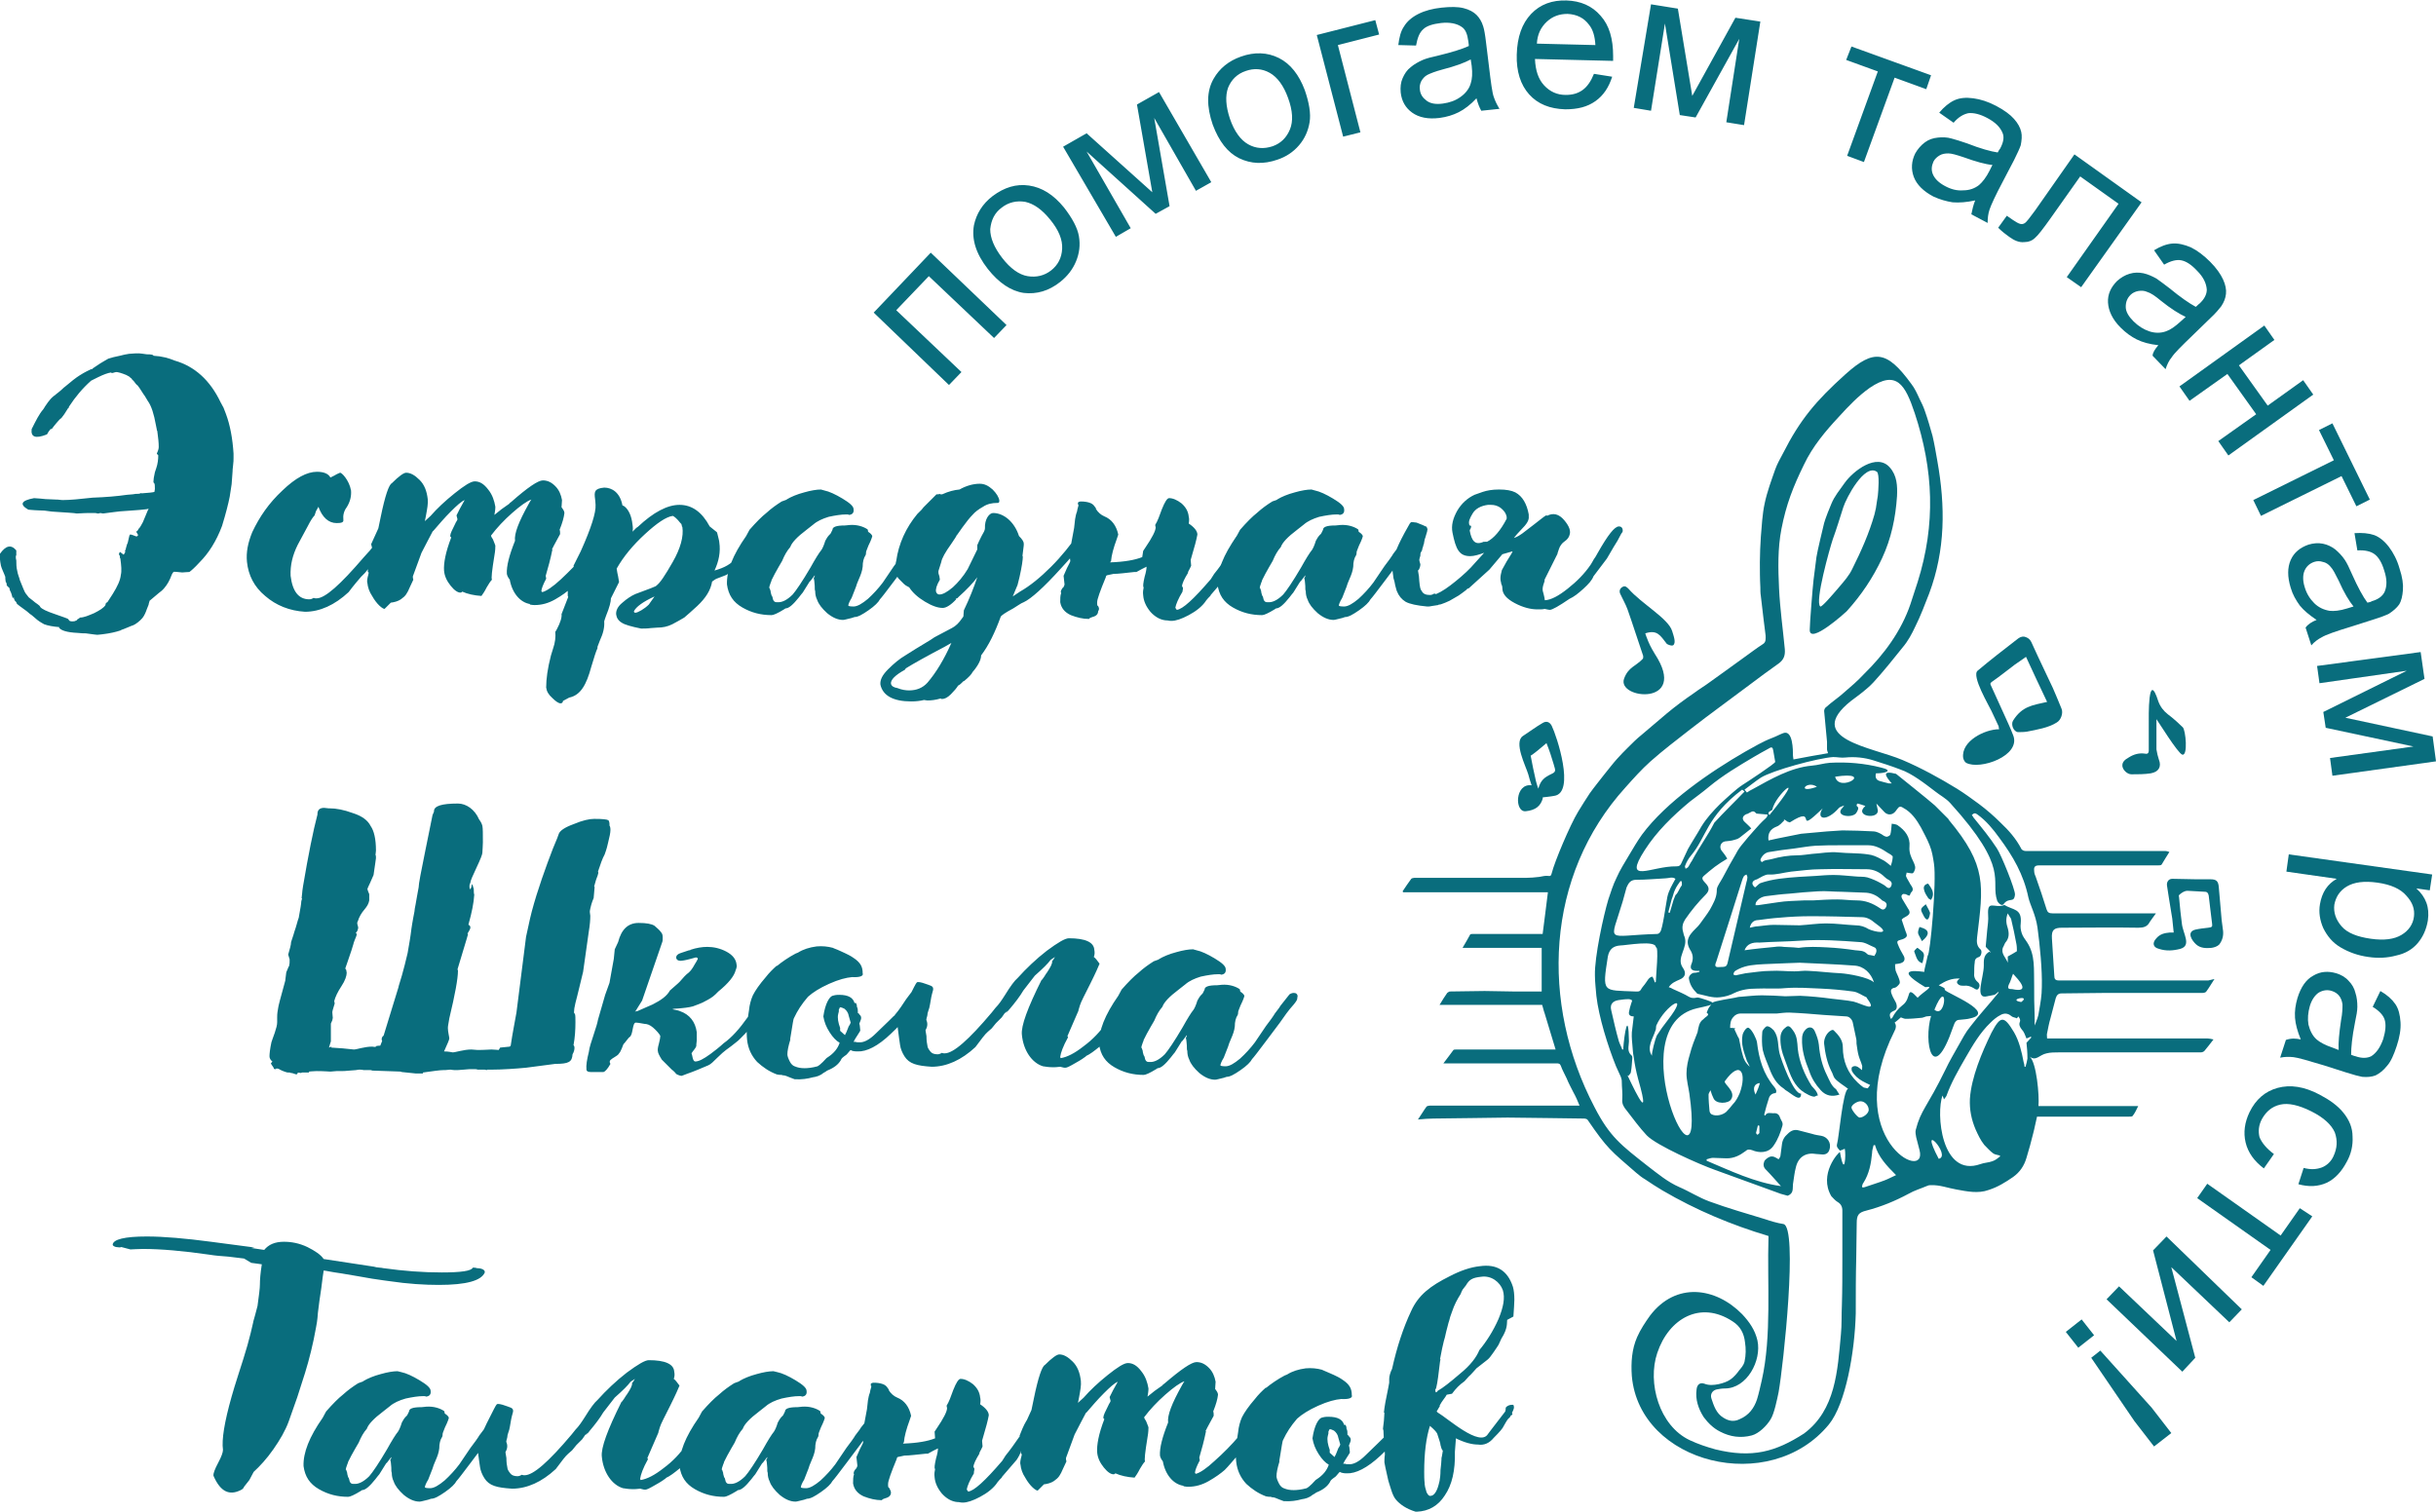 <?xml version="1.0" encoding="utf-8"?>
<!-- Generator: Adobe Illustrator 19.2.0, SVG Export Plug-In . SVG Version: 6.00 Build 0)  -->
<svg version="1.1" id="Layer_1" xmlns:xodm="http://www.corel.com/coreldraw/odm/2003"
	 xmlns="http://www.w3.org/2000/svg" xmlns:xlink="http://www.w3.org/1999/xlink" x="0px" y="0px" width="508px" height="315.4px"
	 viewBox="0 0 508 315.4" style="enable-background:new 0 0 508 315.4;" xml:space="preserve">
<style type="text/css">
	.st0{fill:#096D7D;}
</style>
<g id="Слой_x0020_1">
	<g id="_2092655708416">
		<g>
			<path class="st0" d="M421.5,209C423.7,207.4,418.4,208.5,421.5,209z M366.9,234.8c-0.1,0-0.2,0-0.3-0.1c-0.1,0.5-0.3,1.1-0.4,1.6
				c0,0.1,0.2,0.3,0.3,0.4c0.1-0.1,0.4-0.3,0.4-0.4C366.9,235.9,366.9,235.3,366.9,234.8z M366.1,228.3c0.4-0.9,0.7-1.6,0.9-2.4
				C365.9,226,365.4,226.9,366.1,228.3z M403.4,210.6C405.9,212.7,406.3,203.5,403.4,210.6z M378.9,164.1
				C376.7,162.6,374.5,165.7,378.9,164.1z M404.3,241.7C407.1,241.1,399.8,233.2,404.3,241.7z M382.7,162
				C383.5,165.5,391.2,160.7,382.7,162z M419.8,203.1c-0.3,0.7-0.5,1.6-0.9,2.3c-0.1,0.3-0.2,0.6,0,0.8c0.2,0.1,0.4,0.1,0.7,0.1
				C423.7,207.2,420.9,204.3,419.8,203.1z M388,229.7c-0.8,0-1.9,0.8-1.9,1.3c0,0.5,1.3,2.1,1.7,2.1c0.8,0,1.9-0.9,1.9-1.6
				C389.7,230.6,388.9,229.7,388,229.7z M344.5,220.2c-0.1-0.6,0.7-3.6,1-4.2c0.7-1.1,1.4-2.1,2.2-3.1c5-6.4-0.4-3.3-2.3,1
				c-0.1,0.3,0,0.8-0.2,1.1C344.7,216.6,343.3,218.5,344.5,220.2z M418.7,190.5c-0.5,1.2-0.3,2.2,0,3.1c0.3,1.1,0.3,2.1-0.5,3
				c-0.2,0.3-0.3,0.7-0.5,1c-0.5,1.3,0.6,2.1,1,3.2v-1.3c0.7-0.4,1.3-0.7,1.9-1.1c0-0.4,0-1-0.1-1.5c-0.3-1.7-0.7-3.5-1.1-5.2
				C419.3,191.4,419,191.1,418.7,190.5L418.7,190.5z M391,238.8c-0.1,0-0.2,0.1-0.3,0.1c-0.1,0.5-0.3,1-0.3,1.6
				c-0.2,2.2-0.6,4.3-1.8,6.2c-0.1,0.1-0.2,0.3-0.2,0.4c-0.2,0.5-0.1,0.7,0.5,0.5c1.4-0.5,2.8-0.9,4.1-1.4c0.8-0.3,1.5-0.7,2.4-1.1
				C393.4,243.1,391.7,241.3,391,238.8L391,238.8z M356.7,227.4c-0.2,0.4-0.4,0.7-0.4,0.9c0,1.2,0.1,2.3,0.2,3.4
				c0,0.2,0.2,0.6,0.4,0.7c0.9,0.5,2.3,0.2,3.1-0.5c0.5-0.5,0.9-1,1.3-1.5c0.7-0.7,1.1-1.5,1.5-2.4c1.5-4.1,0.2-7.1-3.1-2.5
				c-0.4,0.5,2.4,2.1,1.3,3.8c-0.5,0.9-3.2,1.1-3.7-0.3C357.1,228.6,356.9,228.1,356.7,227.4L356.7,227.4z M358.6,201.7
				c1.3,0,1.5-0.1,1.7-1c1.3-5.6,2.6-11.1,3.9-16.7c0.1-0.3,0.2-0.7,0.2-1c0-0.2-0.1-0.4-0.2-0.6c-0.2,0.1-0.4,0.2-0.5,0.3
				c-0.2,0.3-0.3,0.6-0.4,0.9c-1.8,5.7-3.6,11.4-5.4,17C357.5,201.5,357.7,201.8,358.6,201.7z M363.8,198.2c2.1-0.3,4.2-0.5,6.3-0.7
				c0.6-0.1,1.3-0.1,1.9,0c0.7,0,1.3,0.1,2,0.1c0.4,0,0.7,0.1,1.1,0.1c2-0.3,3.9-0.2,5.9-0.1c2,0.1,3.9,0.3,5.9,0.6
				c0.8,0.1,1.7,0,2.4,0.7c0.2,0.2,0.4,0.3,0.7,0.3c0.3,0.1,0.7,0.1,0.9,0.2c0-0.1,0.1-0.3,0.2-0.4c0.3-0.5,0.3-1.2-0.2-1.4
				c-1-0.4-2-1.1-3-1.1c-4.1-0.3-8.2-0.6-12.4-0.3c-2.8,0.2-5.7,0.2-8.6,0.4C365.4,196.5,364.3,196.9,363.8,198.2L363.8,198.2z
				 M394.7,178.6c-0.3-0.3-0.6-0.5-1-0.7c-1.2-0.8-2.5-1.6-4.1-1.6c-1.9,0-3.8,0-5.7,0c-1.8,0-3.5,0-5.3,0.1
				c-1.5,0.1-3.1,0.4-4.6,0.6c-1.7,0.2-3.3,0.4-5,0.7c-0.8,0.1-1.4,0.6-1.8,1.4c-0.1,0.2-0.1,0.4,0,0.5c0,0.1,0.3,0.2,0.3,0.2
				c0.5-0.5,1.2-0.4,1.9-0.6c1.8-0.5,3.6-0.8,5.4-0.8c1,0,2.1-0.2,3.1-0.3c1.8-0.1,3.6-0.5,5.5-0.3c2,0.2,4.1,0.1,6.1,0.4
				c1,0.1,1.9,0.5,2.8,1c0.7,0.3,1.3,0.8,2,1.4C394.6,179.7,394.7,179.2,394.7,178.6L394.7,178.6z M376.2,187.8c0.8,0,1.3,0,1.9,0
				c1.7-0.1,3.3-0.2,5-0.2c1.4,0,2.7,0.2,4.1,0.2c1.8,0,3.3,0.6,4.8,1.6c0.4,0.3,0.8,0.5,1.2,0c0.4-0.6,0.3-1.1-0.3-1.4
				c-0.2-0.1-0.5-0.2-0.6-0.4c-0.9-0.8-1.9-1.3-3.1-1.4c-1.7-0.1-3.5-0.1-5.2-0.2c-1.6,0-3.2-0.2-4.8-0.1c-2,0.1-4.1,0.3-6.1,0.5
				c-1.6,0.1-3.1,0.3-4.7,0.5c-0.9,0.1-1.7,0.5-2.2,1.3c-0.1,0.2-0.1,0.4-0.1,0.6c0.2,0,0.3,0,0.5,0c1.4-0.2,2.7-0.4,4.1-0.6
				C372.5,187.9,374.5,187.9,376.2,187.8L376.2,187.8z M341.6,225c-0.4-1.5-0.7-3-0.9-4.5c-0.2-0.9-0.2-1.8-0.3-2.7
				c-0.1-1.1-0.2-2.2,0-3.3c0.1-0.8,0.2-1.6,0.3-2.5c-0.6,0-1.1-0.2-1-0.9c0.1-0.6,0.3-1.3,0.5-1.9c0.1-0.2,0.2-0.5,0.1-0.6
				c-0.2-0.1-0.4-0.2-0.7-0.2c-0.7,0-1.4,0.1-2.1,0.2c-1.2,0.2-1.8,0.9-1.5,2.1c0.5,2.2,1,4.4,1.6,6.5c0.2,0.6,0.5,1.1,0.7,1.7
				c0.1,0,0.1,0,0.2,0c0.2-3.3,1.1-8.4,1.2-1.7c0,1-0.5,2.1,0.6,3c0.1,0.1,0.1,0.4,0.1,0.5c-0.1,1-0.1,1.9-0.3,2.9
				c0,0.3-0.4,0.6-0.5,0.8c-0.1,0-0.1-0.1-0.2-0.1C339.5,224.4,344.9,236.5,341.6,225L341.6,225z M366,185.1
				c0.4-0.3,0.7-0.7,1.1-0.9c2.6-0.9,5.3-1.1,8-1.3c1.2-0.1,2.3-0.1,3.5-0.2c1.3-0.1,2.5-0.2,3.8-0.2c1.5,0,3,0.2,4.5,0.3
				c0.8,0.1,1.7,0,2.5,0.2c1,0.3,1.9,0.7,2.8,1.2c0.4,0.2,0.9,0.5,1.2,0.8c0.5,0.4,0.8,0.2,1-0.2c0.2-0.5,0.1-0.9-0.4-1.2
				c-0.4-0.2-0.7-0.4-1-0.7c-1-1-2.3-1.6-3.7-1.6c-3.2,0-6.4-0.1-9.6,0c-2.1,0-4.1,0.3-6.2,0.5c-1.6,0.2-3.1,0.7-4.7,0.6
				c-0.8,0-1.6,0.6-2.4,1C365.2,183.7,365.2,184.5,366,185.1L366,185.1z M364.9,193.5c0.6-0.1,1.1-0.3,1.7-0.3
				c1.1-0.1,2.2-0.3,3.3-0.3c1.8,0,3.6,0.1,5.4,0.1c1.8-0.1,3.7-0.4,5.5-0.4c2.1,0,4.1,0.3,6.2,0.4c1,0,1.9,0.3,2.7,0.8
				c1.3,0.6,4.6,1.2,2.1-0.7c-0.3-0.2-0.5-0.4-0.8-0.6c-0.8-0.7-1.7-1.2-2.7-1.2c-3.5-0.1-7.1-0.2-10.6-0.2c-2.2,0-4.3,0.1-6.5,0.3
				c-1.5,0.1-3,0.3-4.5,0.5C365.7,191.9,365.1,192.5,364.9,193.5z M390.8,204.9c-0.6-1.9-2.1-3.4-4.1-3.5c-3.8-0.3-7.6-0.4-11.4-0.6
				c-0.9,0-1.8,0.1-2.7,0.1c-1.6,0.1-3.2,0.1-4.8,0.2c-1.8,0.1-3.6,0.2-5.2,1c-0.5,0.3-1.1,0.4-1.1,1.2c0.2,0,0.4,0.2,0.6,0.1
				c0.6-0.1,1.3-0.3,1.9-0.4c1.8-0.2,3.5-0.5,5.3-0.5c1.6-0.1,3.2,0.1,4.9,0.1c1,0,2-0.2,3-0.1c2.2,0.1,4.5,0.4,6.7,0.5
				C385.4,203.1,389.6,203.8,390.8,204.9L390.8,204.9z M345.3,197.6c0.1-1.6-6.3-0.4-7.4-0.4c-1.5,0.1-2.3,0.8-2.6,2.3
				c-1.2,7.7-1.1,7,5.7,7.3c0.5,0,0.9,0.1,1.2-0.4c0.2-0.4,0.5-0.7,0.8-1.1c0.5-0.6,0.8-1.5,1.6-1.6c0.2,0.4,0.4,0.8,0.5,1.2
				c0.1,0,0.1,0,0.2-0.1C345.3,203.8,346,197.2,345.3,197.6z M349.4,183.3c-0.7-0.5-1.4-0.1-2.1-0.1c-2,0.1-4,0.3-6,0.3
				c-0.9,0-1.4,0.3-1.8,1c-0.1,0.2-0.2,0.4-0.3,0.6c-0.3,1-0.5,1.9-0.8,2.9c-2.7,9.1-3.8,7.1,7.2,6.8c0.2,0,0.5-0.2,0.6-0.4
				c0.5-0.5,1.2-5.8,1.5-7.3C348,185.7,348.7,184.6,349.4,183.3L349.4,183.3z M422.6,217.5c0.4-0.4,0.7-0.8,1-1.1
				c0-0.1-0.1-0.1-0.1-0.2c-0.3,0.2-0.7,0.3-0.9,0.4c-0.3-0.7-0.5-1.4-1-1.9c-0.4-0.5-0.6-1-0.4-1.5c0.2-0.5,0-0.8-0.3-1.2
				c-0.1,0.1-0.2,0.3-0.3,0.4c-0.4-0.2-0.9-0.2-1.2-0.5c-0.7-0.6-1.5-0.6-2.2-0.2c-0.8,0.4-1.5,1-2.1,1.6c-2.2,2.1-3.7,4.7-5.2,7.3
				c-1.5,2.6-3,5.2-4,8c-0.1,0.2-0.3,0.4-0.5,0.7c-0.1-0.3-0.2-0.5-0.3-0.8c-1.4,3.6-0.3,17.2,7.9,14.3c0.8-0.3,1.7-0.3,2.5-0.6
				c0.6-0.2,1.1-0.6,1.6-1c0-0.1,0-0.1-0.1-0.2c-0.4-0.1-1-0.2-1.3-0.4c-0.7-0.5-1.3-1.2-1.9-1.8c-0.8-1-1.3-2.1-1.8-3.2
				c-0.9-2.1-1.3-4.2-1.2-6.4c0.3-4.5,2.5-9.7,4.5-13.8c1.9-3.6,2.6-3.6,4.7-0.1c1.1,1.9,1.6,4.1,2,6.2c0.1,0.3,0.2,0.7,0.2,1
				c0.1,0,0.1,0,0.2,0c0.2-0.6,0.3-1.2,0.4-1.7C422.8,219.5,422.7,218.4,422.6,217.5L422.6,217.5z M349.6,180.7c0.6,0,0.8-0.2,1-0.6
				c0.5-1,0.9-2,1.4-3c0.9-1.6,1.9-3.1,2.8-4.7c1.1-1.8,2.5-3.3,3.9-4.7c1.3-1.2,3.3-3.1,4.7-4c0.8-0.5,6.9-4.5,6.8-4.8
				c-0.1-0.8-0.3-1.5-0.4-2.3c-0.1-0.7-0.3-0.9-0.9-0.5c-1.1,0.6-2.2,1.2-3.2,1.8c-3.2,1.9-6.4,3.8-9.3,6.2c-1.3,1.1-2.7,2.1-4,3.1
				c-3.6,3-6.9,6.2-9.4,10.1C338.3,184.6,344.4,180.6,349.6,180.7L349.6,180.7z M383.7,240.3c1,5.7,1.3,0.4,1-0.7
				c-0.4,0.2-0.7,0.3-1,0.4c-0.3-0.4-0.8-0.7-0.6-1.4c0.4-1.3,1.2-11.2,2.3-11.5c-0.5-0.4-1-0.7-1.4-1c-0.5-0.4-1-0.7-1.4-1.2
				c-0.3-0.4-0.4-1-0.7-1.5c-0.9-1.8-1.3-3.8-1.5-5.7c-0.1-1.1,0.6-2.4,1.5-2.8c0.1-0.1,0.4-0.1,0.5,0c1,1,1.9,2,1.9,3.5
				c0,2.9,1,5.4,3.1,7.4c0.4,0.4,0.8,0.7,1.2,1c0.2,0.1,0.5,0.1,0.9,0.2c0.1-0.2,0.3-0.4,0.5-0.7c-0.6-0.3-1.1-0.5-1.6-0.8
				c-0.9-0.5-1.7-1.2-2.2-2.1c-0.1-0.2-0.1-0.7,0-0.8c0.2-0.2,0.6-0.3,0.9-0.2c0.4,0.1,0.8,0.5,1.2,0.8c0-0.4,0.1-0.8,0-1
				c-0.2-0.7-0.5-1.3-0.7-2c-0.2-0.7-0.3-1.5-0.4-2.2c-0.1-0.4,0-0.9-0.1-1.3c-0.2-1.1-0.5-2.2-0.7-3.3c-0.1-0.7-0.7-1.4-1.4-1.4
				c-1.5-0.1-3.1-0.2-4.6-0.3c-2.4-0.2-4.8-0.4-7.3-0.5c-0.9,0-1.7,0.1-2.6,0.2c-2.5,0-5,0-7.6,0c-0.5,0-1.1,0.3-1.4,0.7
				c-0.6,0.6-0.7,1.4-0.7,2.3c0.4,0,0.7,0,1.1,0.1c-0.1,0.1-0.2,0.2-0.2,0.2c0.2,0.5,0.5,1,0.7,1.5c0.1,0.2,0.3,0.4,0.3,0.7
				c0.2,1,0.4,2.1,0.7,3.1c0.2,0.9,0.6,1.7,1.5,2.5c-0.2-0.5-0.4-0.8-0.6-1.2c-0.6-1.8-1.3-3.5-0.9-5.5c0.2-0.7,0.9-1.7,1.3-1.4
				c0.7,0.4,1.6,2.3,1.7,3c0.4,3.4,1.3,6.6,3.6,9.3c0.3,0.4,0.6,0.8,0.3,1.3c-0.7,0-1.2,0.4-1.4,1c-0.4,1.2-0.7,2.3-1,3.5
				c0.1,0.1,0.1,0.1,0.2,0.2c0.4-0.8,1.1-0.5,1.7-0.5c0.7-0.1,1.2,0.2,1.4,0.9c0.2,0.6,0.7,1,0.5,1.7c-0.4,1.4-0.9,2.8-1.8,4.1
				c-1.1,1.7-3.1,1.6-4.5,1c-0.6-0.2-1-0.2-1.4,0.2c-1.2,0.9-2.4,1.5-3.9,1.5c-1,0-2-0.1-2.9-0.1c-0.4,0-0.9,0.2-1.3,0.3
				c0,0.1,0,0.2,0,0.3c5,2.1,9.9,4.5,15.5,5.3c-1.1-1.2-2.1-2.4-3.2-3.5c-0.5-0.5-0.5-1.1-0.3-1.6c0.1-0.4,0.7-0.8,1.1-1
				c0.8-0.3,1.4,0.2,1.9,0.5c0.2-0.3,0.4-0.5,0.4-0.8c0.1-0.8,0.2-1.5,0.3-2.3c0.1-0.9,0.5-1.6,1.2-2.2c0.7-0.7,1.4-1,2.4-0.7
				c0.9,0.2,1.8,0.5,2.7,0.7c0.6,0.2,1.3,0.3,1.9,0.4c1.2,0.2,2.2,1.4,1.7,2.9c-0.2,0.7-0.7,1-1.4,1c-0.4,0-0.8-0.1-1.3-0.1
				c-2.2-0.4-3.8,0.6-4.3,2.8c-0.3,1.1-0.4,2.3-0.6,3.5c-0.1,0.9,0.2,1.9-1.1,2.4c-0.6-0.2-1.3-0.3-2-0.6c-4.4-1.6-8.8-3.2-13.2-4.8
				c-3.1-1.1-12.2-5.1-14.2-7.2c-1.5-1.6-2.8-3.4-4.2-5.2c-0.5-0.6-1-1.3-0.9-2.3c0.1-1.3-0.1-2.5-0.1-3.8c0-0.3-0.1-0.6-0.2-0.9
				c-0.3-0.7-0.7-1.5-1-2.2c-1.7-4.2-3.6-10.3-4.1-14.7c-0.1-1.4-0.3-2.8-0.3-4.3c-0.1-3.8,1.8-12.5,2.8-15.8c0.5-1.5,1-3.1,1.7-4.5
				c0.7-1.6,1.7-3.2,2.6-4.7c0.9-1.5,1.7-2.9,2.7-4.3c5.1-6.9,14.4-13.2,21.5-17.3c2-1.1,3.6-2.1,5.7-2.9c0.8-0.3,1.5-0.7,2.3-1
				c2-0.7,2,3.6,2,4.7c0,0.3,0.1,0.6,0.1,0.8c2.5-0.5,4.9-0.9,7.2-1.3c0-0.2-0.2-0.5-0.2-0.8c0-0.5,0-1.1,0-1.6
				c-0.2-2.1-0.4-4.3-0.6-6.4c0-0.3,0.2-0.7,0.4-0.8c1.2-1.1,2.6-2,3.8-3.1c1.4-1.2,2.8-2.4,4.1-3.8c4.2-4.1,7.8-9,9.7-14.6
				c0.5-1.5,1-3.1,1.5-4.6c3.8-12.1,3.3-23.4-0.6-35.2c-2-6-3.8-9.1-9.4-5.3c-2.4,1.7-4.4,3.8-6.4,6c-2.8,3-5.5,6.2-7.3,10
				c-2.3,4.7-3.7,8.3-4.7,13.4c-0.8,4.1-0.7,8.3-0.5,12.5c0.2,4.2,0.8,8.4,1.2,12.6c0.1,1.3-0.2,2.2-1.3,3c-2,1.4-4,2.9-6,4.4
				c-4.1,3.1-8.3,6.1-12.4,9.3c-2.8,2.2-5.6,4.3-8.3,6.7c-1.9,1.7-3.5,3.5-5.2,5.4c-16.8,18.5-17.8,45.1-6.5,66.7
				c3.2,6.2,5.5,7.9,11.1,12.3c2.1,1.6,4.1,3.3,6.6,4.4c2.1,0.9,4.1,2.2,6.3,3c3.8,1.4,7.7,2.5,11.6,3.7c1.2,0.4,2.5,0.8,3.8,1
				c3.1,0.6,0,29.5-1,35.1c-0.3,1.4-0.9,4.5-1.7,5.7c-0.8,1.3-2.4,2.9-3.9,3.3c-2.3,0.6-4.5,0.3-6.6-0.8c-1.4-0.7-2.5-1.8-3.4-3
				c-1.1-1.7-1.8-3.7-1.5-5.8c0.1-1,0.7-1.5,1.6-1.2c1,0.4,2,0.3,3,0.1c0.9-0.2,1.8-0.5,2.5-1c0.7-0.5,1.3-1.2,1.8-1.9
				c0.4-0.5,0.9-1,1.1-1.8c0.3-1.4,0.3-2.7,0.1-4c-0.2-1.9-1-3.4-2.6-4.4c-6.7-4.4-13.3-0.6-15.7,6.6c-2.1,6.2,0.4,15.2,6.8,18.2
				c1.7,0.8,3.5,1.4,5.3,1.9c7.7,1.9,12.6,0.5,18.5-3.3c6.6-4.9,7-13.1,7.7-20.7c0.2-2,0.1-4,0.2-6c0.1-3.3,0.1-6.5,0.1-9.8
				c0-3.3,0-6.7,0-10c0-0.8-0.3-1.4-1-1.8c-0.5-0.3-0.9-0.8-1.3-1.2C379.2,244.9,383.4,240.3,383.7,240.3L383.7,240.3z M401.5,205.9
				c-7.7-4.6-0.2-3.1-0.2-3.2c0-0.4,0.1-0.8,0.2-1.2c0.2-0.7,0.3-1.4,0.5-2.2c0.5,0,1.9-15.5,1.3-19.2c-0.2-1.3-0.4-2.6-0.9-3.8
				c-0.5-1.3-1.2-2.5-1.8-3.7c-0.9-1.6-2-3.2-3.7-4.1c-0.6-0.4-0.9-0.3-1.3,0.3c-0.1,0.1-0.2,0.3-0.3,0.4c-0.6,0.8-1.6,0.9-2.3,0.2
				c-0.6-0.6-1.1-1.2-1.7-1.8c0.1,0.5,0.2,0.9,0.3,1.4c0.2,2-5.1,1.3-2.6-0.9c0,0,0-0.1,0,0c-0.6-0.2-1.1-0.4-1.7-0.5
				c0,0.1-0.2,0.4-0.1,0.5c0.6,0.4,0.2,0.9,0,1.3c-0.6,1.4-4.9,0.9-2.9-1c0.1-0.1,0.1-0.2,0.3-0.4c-0.5,0.2-0.9,0.3-1.1,0.5
				c-2.6,3-4.9,2.4-3.4,0.1c-6.3,6.1-0.7-1-6.8,2.9c-0.1,0.1-0.3-0.1-0.5-0.1c-0.3-0.2-0.5-0.4-0.8-0.5c0,0.1,0.1,0.1,0.1,0.2
				c-0.5,0.5-1,1.1-1.6,1.3c-1.3,0.5-1.9,1.4-1.7,2.9c0.6-0.1,1.2-0.3,1.8-0.4c1.7-0.3,3.3-0.7,5-1c0.7-0.1,1.5-0.1,2.2-0.2
				c2.1-0.2,4.3-0.4,6.4-0.5c2.1,0,4.3,0.1,6.4,0.2c0.5,0,1,0.2,1.4,0.4c0.5,0.2,0.8,0.6,1.3,0.7c0.3,0.1,0.8-0.2,0.9-0.4
				c0.2-0.7,0.2-1.5,0.3-2.3c0.5,0.1,0.9,0.1,1.2,0.3c1.6,1.1,2.7,2.5,2.5,4.5c-0.1,1.2,0.3,2.1,0.8,3.1c0.3,0.7,0.6,1.2,0.2,2
				c-0.3,0.7-0.6,0.4-1,0.4c-0.2,0-0.4-0.1-0.6-0.1c0,0.3-0.2,0.6-0.1,0.8c0.2,0.5,0.5,0.9,0.7,1.3c0.3,0.7,1.2,1.3,0.3,2.1
				c-0.1,0.1-0.2,0.6-0.3,0.6c-0.3,0-0.5-0.2-0.8-0.3c-0.2,0-0.5-0.1-0.6,0c-0.4,0.3-0.3,0.6-0.1,1c0.4,0.7,0.8,1.3,1.2,2
				c0.3,0.4,0.5,0.9,0.1,1.3c-0.3,0.3-0.8,0.5-1.1,0.7c-0.1,0.1-0.4,0.3-0.3,0.4c0.2,0.7,0.5,1.4,0.7,2.1c0.1,0.4,0.5,1,0.3,1.3
				c-0.1,0.3-0.7,0.6-1.2,0.7c-0.7,0.2-0.9,0.3-0.6,1c0.3,0.8,0.7,1.5,1.1,2.2c0.4,0.6,0.4,1.3-0.3,1.6c-0.4,0.2-0.8,0.2-1.4,0.3
				c0,0.4,0,0.8,0.1,1.3c0.2,0.6,0.5,1.1,0.7,1.7c0.1,0.3,0.3,0.8,0.1,1.1c-0.2,0.3-0.6,0.7-0.9,0.8c-0.7,0.1-1,0.4-0.8,1.1
				c0.2,0.6,0.5,1.2,0.8,1.7c0.5,0.8,0.5,1.8-0.2,2c-0.9,0.4-1.1,0.7-0.7,1.7c0.1-0.1,0.3-0.1,0.3-0.2c0.5-1,1.2-1.9,2.1-2.6
				c2.1-1.5,0.6-4.4,3.2-1.6C401,206.9,403.7,205.5,401.5,205.9L401.5,205.9z M355.2,212.6c0.2-0.2,0.4-0.4,0.7-0.6
				c0.4-0.3,0.4-0.5,0-0.8c0.6-1.5,0.6-1.1,1.3-2.1c0.2-0.3,4.1-0.9,4.6-1c0.4-0.1,0.8-0.2,1.2-0.2c1.5-0.1,2.9-0.3,4.4-0.3
				c1.6,0,3.3,0.1,4.9,0.2c1,0,2.1-0.1,3.1-0.1c2.2,0.1,4.3,0.3,6.5,0.6c1.5,0.2,3.1,0.3,4.6,0.6c1.7,0.4,5.2,2.5,2.9-0.6
				c-0.1-0.1-0.1-0.3-0.2-0.3c-0.9-0.4-1.8-1.1-2.8-1.2c-2.2-0.3-4.4-0.5-6.6-0.6c-2.5-0.1-5-0.3-7.5-0.1c-2,0.2-4,0-6,0.1
				c-1.6,0-3.1,0.2-4.6,0.9c-0.9,0.5-2,0.8-3,0.9c-1.6,0.2-3.1-0.4-4.6-0.7c-0.1,0-0.1,0-0.2-0.1c-0.9-0.9-1.5-1.8-1.7-3.1
				c-0.1-0.5,0.6-1.2,1.1-1.2c0.4,0,0.7-0.1,1.1-0.2c0-0.1,0-0.2,0-0.2c-0.2,0-0.3,0-0.5,0c-1.2,0-1.6-0.5-1.1-1.6
				c0.4-1.1,0.2-2-0.4-2.9c-1.5-2.6,1.2-4,2.1-5.3c0.7-1,1.5-2,2.1-3c0.6-1.1,1.3-2.3,1.4-3.6c0-0.4,0-0.8,0.2-1.2
				c0.4-0.8,0.9-1.5,1.3-2.3c0.8-1.5,1.6-3,2.5-4.5c0.4-0.8,0.9-1.5,1.5-2.2c0.7-0.9,1.5-1.8,2.3-2.7c0.8-0.9,1.5-1.7,2.4-2.5
				c0.3-0.3,0.4-0.5,0.4-0.8c-0.8-0.1-1.5-0.1-2.3-0.2c-0.6-0.6-0.7-0.6-1.6-0.1c-0.2,0.1-0.3,0.2-0.5,0.2c-0.9,0.4-1,1.1-0.3,1.7
				c0.4,0.4,0.9,0.8,1.3,1.3c-0.9,0.7-1.6,1.3-2.4,1.9c-0.4,0.3-0.8,0.4-1.2,0.5c-0.6,0.2-1.2,0.2-1.9,0.3c-0.9,0.2-1.2,1.2-0.7,1.9
				c0.4,0.5,0.8,1,1.2,1.7c-1,0.6-1.8,1.1-2.6,1.7c-0.8,0.6-1.6,1.3-2.3,1.9c-1.3,1.1,2.4,1.9,0.4,3.9c-1.6,1.6-3,3.3-4.3,5.2
				c-0.5,0.8-0.7,1.6-0.4,2.6c0.1,0.3,0.1,0.6,0.3,1c0.8,2.3-1.8,4.3-0.4,6.4c0.8,1.1,0.6,2-0.6,2.5c-0.9,0.4-1.7,0.7-2.3,1.6
				c0.3,0.1,0.6,0.2,0.9,0.4c1.1,0.5,2.3,1,3.3,1.6c0.5,0.3,1,0.3,1.5,0.2c0.3-0.1,0.7,0,1,0.1c3.6,1.1,3.3,1.2-0.8,2.1
				c-16.7,3.8,2.1,43.7-1.6,17.8c-0.2-1.4-0.6-2.8-0.6-4.2c0-1.3,0.3-2.7,0.7-4c0.4-1.6,1-3.1,1.6-4.6
				C354.2,214.3,354.3,213.2,355.2,212.6L355.2,212.6z M369.6,168.9c-0.3,0.3-0.9,0.3-0.8,0.9c0.1,0.1,0.2,0.1,0.2,0.2
				C377.3,159.8,370.1,165.8,369.6,168.9L369.6,168.9z M357.5,171.6c2-2.2,4.2-4.3,6.3-6.5c-0.1-0.1-0.2-0.2-0.5-0.4
				c-7.5,5.7-7.4,9.9-10.7,13.8c-0.5,0.6-0.9,1.3-1.2,2.1c-0.1,0.2,0.1,0.4,0.1,0.6c0.2-0.1,0.4-0.2,0.5-0.3
				c0.3-0.4,0.5-0.9,0.8-1.3C354.4,176.6,356.2,174.2,357.5,171.6L357.5,171.6z M402.7,211.9c-0.3,0-0.6,0.1-1,0.1
				c-0.4,0.1-0.7,0.3-1.1,0.3c-1,0.1-2.1,0.2-3.2,0.2c-0.3,0-0.7-0.2-1-0.3c-0.3,0.3-0.8,0.7-1.3,1.1c0.4,0.5,0.3,1.2,0,1.7
				c-11.3,22.5,7,31.9,5.2,24.9c-0.2-0.9-0.5-1.8-0.7-2.7c-0.1-0.5-0.2-1.1-0.1-1.5c1.1-4.3,2.3-4.6,6.2-12.6c0.8-1.7,1.8-3.4,2.7-5
				c0.8-1.4,1.5-2.8,2.5-4c1.9-2.5,3.9-4.6,5.9-7.1c0,0-0.1-0.1-0.1-0.1c-0.3,0.2-0.5,0.5-0.8,0.6c-0.3,0.1-0.7,0.1-1,0.2
				c-0.2,0-0.4,0.1-0.5,0.1c-2.7,0.7-0.7-3.9-0.7-6.4c0-1-0.1-2.1,1-2.8c0,0,0-0.1,0.1-0.1c0.1,0.1,0.3,0.1,0.4,0.2
				c-0.3-0.4-0.6-0.7-0.9-1c-0.1-0.1-0.2-0.2-0.2-0.3c0.1-1.1,0.2-2.2,0.3-3.3c0.1-1.1,0.3-2.2,0.2-3.3c-0.2-3.2,1.3-1.3,3.3-2
				c0-0.1,0-0.1,0-0.1c1.9,1.2,3.8,0.7,3.5,3.9c-0.1,0.7,0,1.4,0.2,2c0.2,0.7,0.7,1.3,1.1,1.9c1.8,2.7,1.4,5.8,1.5,8.9
				c0,2.2,0,4.3,0.1,6.5c0,0.7,0,1.3,0,2c0.4-1,0.8-1.9,0.9-2.9c0.3-1.7,0.6-3.4,0.6-5.1c0.1-3.6-0.4-8.7-0.9-12.4
				c-0.4-2.8-1.5-4.6-1.9-6.3c-1-4.8-3.2-8.6-6.1-12.5c-1.3-1.8-2.7-3.5-4.5-4.8c-0.5-0.4-0.8-0.3-1.2,0.1c0.2,0.2,0.3,0.5,0.5,0.7
				c1.7,2.1,3.2,3.9,4.7,6.2c0.9,1.3,3.9,8.7,3.8,9.7c-0.2,1.9-1.2,0.4-2.4,2c-0.4,0.5-1.2-0.4-1.3-0.7c-1.5-4.4,2.8-6.5-9.8-20.4
				c-0.9-1-2.1-1.6-3.1-2.4c-2.1-1.6-4.9-3.8-7.3-4.6c-1.8-0.7-3.7-1.3-5.6-1.9c-1.9-0.6-3.9-0.8-5.9-0.6c-0.8,0.1-1.7-0.1-2.5-0.1
				c-3.2,0.2-12.7,2.8-15.1,4.3c-1.2,0.8-2.3,1.7-3.4,2.5c0.2,0.2,0.3,0.4,0.5,0.6c0.4-0.3,0.8-0.5,1.2-0.7
				c3.8-2.1,7.9-4.5,12.3-4.9c1.3-0.1,2.5-0.5,3.8-0.6c3.6-0.2,7.2,0.1,10.7,1c2.6,0.6,1,1.2-1.1,1.2c-0.2,0.9,0.1,1.4,0.8,1.6
				c0.6,0.2,1.2,0.3,1.9,0.5c0.2,0,0.4,0,0.6,0c-1.3-1.5-2.2-2.8,0.9-2c0,0,7,5.6,8.1,6.6c0.9,0.9,1.8,1.8,2.7,2.7
				c0.1,0.1,0.2,0.2,0.2,0.3c8,9.6,7.2,13.7,5.9,24.5c-0.1,0.9-0.1,1.8,0.7,2.5c0.4,0.3,0.2,1.4-0.3,1.6c-0.7,0.2-0.9,0.6-0.9,1.2
				c-0.1,0.7-0.1,1.4-0.1,2.1c-0.1,0.7,0.1,1.4,0.7,1.9c0.5,0.4,0.5,0.9,0.2,1.4c-0.3,0.4-0.7,0.1-1-0.1c-0.7-0.4-1.3-0.6-2.1-0.5
				c-0.3,0-0.7,0-1-0.2c-0.6-0.4-0.5-0.8,0.2-1.3c-1.7-0.1-3,0.5-4.4,1.4c0.5,0.2,0.8,0.4,1.2,0.6c0,0,0,0.2,0.1,0.4
				c0.5,0.7,10.8,4.7,5.3,5.9c-0.7,0.2-1.4,0.2-2.2,0.3c-0.3,0-0.6,0.1-0.7,0.2c-0.4,0.3-0.5,0.8-0.7,1.3
				C403,226.7,401.1,217.3,402.7,211.9L402.7,211.9z M349,187.7c0.1-0.3,0.3-0.7,0.4-1c0.6-0.5,0.8-1.4,1.3-2c0.1-0.2,0-0.6,0-0.9
				c-0.1,0-0.2,0-0.3,0c-0.4,0.6-0.8,1.1-1.1,1.8c-0.3,0.6-0.4,1.3-0.7,2c-0.2,0.9-0.5,1.8-0.7,2.7c0.1,0,0.2,0.1,0.3,0.1
				C348.5,189.3,348.8,188.5,349,187.7L349,187.7z M461.8,204.2c-0.6,0.9-1.1,1.8-1.7,2.6c-0.1,0.2-0.5,0.3-0.8,0.3
				c-6.8,0-13.6,0-20.3,0c-3,0-6.1,0.1-9.1,0.1c-0.7,0-1,0.4-1.2,1c-0.4,1.4-0.7,2.8-1.1,4.2c-0.3,1-0.5,2.1-0.7,3.1
				c-0.1,0.3,0,0.7,0,1.1h1c10.8,0,21.7,0,32.5,0c0.3,0,0.7,0.1,1.2,0.2c-0.7,0.9-1.3,1.7-1.9,2.4c-0.2,0.2-0.5,0.3-0.8,0.3
				c-9.9,0-19.7,0-29.6,0c-0.8,0-1.7,0-2.5,0.2c-1.5,0.3-2.2,1.7-3.5,0.7c1.4,1.3,2,8.1,1.8,10.3h20.8c-0.4,0.8-0.7,1.5-1.2,2.1
				c-0.1,0.1-0.5,0.1-0.7,0.1c-6.1,0-12.3,0-18.4,0h-0.8c-0.3,1.2-0.5,2.4-0.8,3.5c-0.4,1.7-0.9,3.4-1.4,5.1c-0.5,1.7-1.4,3-2.8,4
				c-1.6,1.1-3.2,2.1-5.1,2.7c-2.2,0.8-4.5,0.3-6.7-0.1c-1.8-0.3-3.5-1-5.4-0.9c-0.2,0-0.4,0-0.6,0.1c-1.4,0.6-2.8,1-4,1.7
				c-2.8,1.5-5.7,2.7-8.8,3.5c-1.6,0.4-2,0.9-2,2.6c0,2.4-0.1,4.8-0.1,7.2c-0.1,3.9-0.1,7.7-0.1,11.6c-0.2,8.1-2.1,18.9-5.6,23.2
				c-12.3,15-39.5,8.2-41.1-10.1c-0.2-2.8,0-5.6,1.1-8.1c0.7-1.6,1.7-3.1,2.7-4.5c5.4-7.1,13.7-5.9,19.2-0.3
				c1.5,1.6,2.7,3.3,3.2,5.5c0.9,4.2-2.2,10-6.8,10c-0.6,0-1.2,0.1-1.7,0.2c-0.9,0.2-1.4,1-1.1,1.9c0.5,1.5,1,3.1,2.5,4
				c1.1,0.7,2.2,0.9,3.4,0.3c1.9-0.8,3-2.3,3.6-4.1c0.4-1.3,0.7-2.7,1-4c2.1-9.3,1.1-20.3,1.4-29.9c0-0.1,0-0.2,0-0.2
				c-7.7-2.3-15.1-5.4-22.1-9.5c-1.2-0.7-2.4-1.5-3.6-2.3c-0.7-0.4-1.3-0.9-1.9-1.4c-5.3-4.6-6-5-10.1-11c-0.1-0.2-0.5-0.3-0.8-0.3
				c-2.5,0-5-0.1-7.4-0.1c-2.8,0-5.7-0.1-8.5-0.1c-2.5,0-4.9,0.1-7.4,0.1c-2.7,0-5.4,0.1-8.1,0.1c-1,0-2,0.1-3.2,0.2
				c0.7-1,1.2-1.9,1.8-2.7c0.1-0.1,0.5-0.2,0.7-0.2c3.3,0,6.7,0,10,0h20.3h0.9c-0.4-1-0.8-1.9-1.3-2.8c-0.5-1-1-1.9-1.4-2.9
				c-0.4-0.9-0.9-1.7-1.2-2.6c-0.2-0.5-0.5-0.5-0.9-0.5c-7.5,0-15.1,0-22.6,0H301c0.8-1,1.4-1.9,2.1-2.8c0.1-0.1,0.4-0.1,0.7-0.1
				c6.6,0,13.1,0,19.7,0h0.9c-0.8-2.6-1.5-5-2.3-7.6c-0.2-0.5-0.3-1.1-0.5-1.7h-21.4c0.6-1,1.1-1.8,1.6-2.5c0.1-0.1,0.3-0.2,0.5-0.3
				c0,0,0,0,0.1,0c2.4,0,4.8-0.1,7.2-0.1c2,0,3.9,0.1,5.9,0.1c2,0,4,0,6,0v-9.1H305c0.6-1,1.1-1.9,1.6-2.8c0.1-0.1,0.4-0.1,0.7-0.1
				c4.5,0,9.1,0,13.6,0h0.8c0.4-2.9,0.7-5.7,1.1-8.7h-30.2c0-0.1-0.1-0.1-0.1-0.2c0.6-0.9,1.2-1.8,1.8-2.6c0.1-0.1,0.4-0.2,0.6-0.2
				c7.8,0,15.6,0,23.3,0c0.9,0,1.9-0.1,2.8-0.2c0.6-0.1,1.3-0.3,1.9-0.2c0.6,0.1,0.6-0.3,0.7-0.6c0.6-2.4,3.8-10,5.5-12.8
				c0.8-1.3,1.6-2.6,2.4-3.8c1-1.4,2-2.6,3-3.9c0.9-1.1,1.8-2.3,2.7-3.3c0.7-0.8,1.5-1.6,2.3-2.4c0.9-0.9,1.8-1.8,2.8-2.6
				c1.8-1.5,3.5-3,5.3-4.5c1.8-1.5,3.7-2.9,5.6-4.2c1.2-0.9,2.4-1.6,3.6-2.5c1.1-0.8,2.1-1.5,3.2-2.3c1.2-0.9,2.4-1.7,3.6-2.6
				c1.4-1,2.7-2,4.1-2.9c0.6-0.4,0.5-1.1,0.5-1.7c-0.1-1.1-0.3-2.2-0.4-3.2c-0.2-1.7-0.4-3.4-0.6-5.1c-0.1-0.6-0.1-1.2-0.1-1.8
				c-0.1-1.8-0.1-3.6-0.1-5.3c0-1.7,0.1-3.5,0.2-5.2c0.2-2.3,0.3-4.7,0.8-7c0.5-2.4,1.4-4.8,2.2-7.1c0.4-1.1,1-2.2,1.6-3.3
				c3.6-7.1,6.9-11,13-16.5c6-5.4,8.7-5,13.8,2c0.7,0.9,1.2,2,1.7,3.1c0.4,0.8,0.8,1.6,1.1,2.5c0.6,1.7,1.1,3.4,1.6,5.2
				c0.4,1.7,0.7,3.5,1,5.2c1.7,9.5,1.7,18.6-1.7,27.7c-0.9,2.3-1.8,4.7-2.9,6.9c-0.7,1.5-1.5,3-2.6,4.3c-2,2.5-4,5-6.1,7.3
				c-1.4,1.5-3.1,2.7-4.7,3.9c-9.9,7.9,4.3,9.6,10.7,12.3c4,1.7,7.8,3.8,11.4,6c1.6,1,3.1,2.1,4.6,3.2c1.6,1.2,3.1,2.5,4.5,3.9
				c1.7,1.6,3.2,3.3,4.3,5.4c0.1,0.3,0.6,0.5,0.9,0.5c5.1,0,10.2,0,15.4,0c4.6,0,9.1,0,13.7,0c0.3,0,0.6,0.1,0.9,0.2
				c-0.6,0.9-1.1,1.8-1.6,2.6c-0.1,0.2-0.5,0.2-0.8,0.2c-8,0-16,0-24,0c-0.3,0-0.5,0-0.8,0c-0.8,0-1.1,0.3-1,1.1
				c0,0.4,0.1,0.8,0.3,1.2c0.8,2.3,1.6,4.6,2.3,6.9c0.2,0.6,0.5,0.8,1.2,0.8c7,0,13.9,0,20.9,0h0.7c-0.5,0.7-0.9,1.2-1.3,1.8
				c-0.5,1-1.3,1.2-2.4,1.2c-5.3-0.1-10.6,0-15.9,0c-1.7,0-2.2,0.5-2.1,2.2c0.2,2.6,0.3,5.2,0.5,7.8c0,0.7,0.2,1,1,1
				c10.4,0,20.8,0,31.1,0L461.8,204.2L461.8,204.2z"/>
			<path class="st0" d="M416.9,152.1c-0.1-0.3-0.1-0.5-0.1-0.6c-0.5-1.1-1-2.1-1.5-3.2c-0.5-1.1-4.2-7.3-2.9-8.4
				c2.6-2.2,5.6-4.5,8.3-6.6c0.4-0.3,0.8-0.6,1.5-0.5c0.7,0.2,1.1,0.5,1.4,1.1c0.9,2,1.8,3.9,2.7,5.8c0.6,1.3,1.2,2.5,1.8,3.8
				c0.6,1.4,1.2,2.8,1.8,4.3c0.4,0.9-0.1,2.4-1,2.9c-1.7,1.1-4.2,1.5-6.2,1.9c-0.6,0.1-1.3,0.1-1.9,0.1c-0.9-0.1-1.5-1.6-1-2.4
				c1.9-3,4-3.2,7.1-3.9c-1.5-3.1-2.9-6.2-4.4-9.4c-0.8,0.6-1.6,1.1-2.3,1.6c-1.6,1.2-3.2,2.5-4.8,3.6c-0.4,0.3-0.4,0.4-0.2,0.8
				c0.8,1.8,1.7,3.7,2.5,5.5c0.7,1.6,1.5,3.2,2.1,4.8c1.8,4.3-6.9,7.4-9.8,5.8c-0.3-0.2-0.5-0.6-0.6-1
				C408.9,154.6,413.9,152.1,416.9,152.1L416.9,152.1z"/>
			<path class="st0" d="M348.7,131.6c0.3,1,0.9,2.5,0.2,3c-0.5,0.2-1.3-0.3-1.3-0.3c-1.4-1.8-2-3-4.5-2.2c0.1,0.2,0.1,0.4,0.2,0.6
				c0.6,1.6,0.9,2.2,1.8,3.7c7.2,11-8.1,9.5-6.4,5.1c0.9-2.4,2.4-2.5,3.9-4.1c0.1-0.1,0.1-0.7,0-0.8c-1.1-3.2-2.1-6.4-3.2-9.5
				c-0.4-1.1-1-2.1-1.5-3.2c-0.3-0.6-0.1-1.2,0.5-1.5c0.5-0.3,0.9,0.1,1.2,0.4C342.3,125.9,347.9,129,348.7,131.6L348.7,131.6z"/>
			<path class="st0" d="M453.3,194.5c-0.1-1-0.2-1.9-0.3-2.9c-0.2-1.4-0.5-2.9-0.7-4.3c-0.1-0.9-0.3-1.7-0.4-2.6
				c-0.1-0.7,0.3-1.4,1.1-1.4c1.7,0,3.4,0.1,5.1,0.1c1,0,1.9,0,2.9,0c1.2,0,1.6,0.4,1.7,1.6c0.2,2.3,0.4,4.6,0.6,6.9
				c0.1,0.8,0.2,1.5,0.3,2.3c0.1,1.1-0.2,2-0.8,2.8c-0.4,0.4-1,0.6-1.6,0.7c-1.1,0.1-2.3,0.1-3.2-0.7c-0.9-0.8-2.1-2.6-0.2-3.1
				c0.9-0.2,1.8-0.3,2.7-0.4c0.8-0.1,0.9-0.2,0.8-0.9c-0.2-1.9-0.5-3.8-0.7-5.8c-0.1-0.5-0.3-0.8-0.8-0.8c-1.2-0.1-2.4-0.1-3.6-0.2
				c-0.7,0-1.2,0.4-1.7,0.8c-0.1,0.1-0.2,0.3-0.1,0.4c0.1,1,0.2,2.1,0.3,3.1c0.1,0.8,0.2,1.7,0.3,2.5c0.2,2.1,2.1,4.6-0.3,5.3
				c-1.5,0.4-3,0.5-4.5,0c-1.2-0.3-1.4-1.2-0.6-2.1c0.8-1,1.8-1.2,2.9-1.3C452.6,194.5,452.9,194.5,453.3,194.5L453.3,194.5z"/>
			<path class="st0" d="M319.2,157.6c0.3,1.7,0.7,3.5,1.1,5.3c0.1,0.5,0.3,1,0.5,1.6c0.4-1.4,0.9-2.1,2.2-2.8c1.5-0.7,1.5-0.7,1-2.3
				c-0.4-1.4-0.9-2.9-1.5-4.4C321.6,155.8,319.4,157.6,319.2,157.6z M319.4,163.8c-0.3-0.8-0.5-1.6-0.7-2.3c-0.5-1.7-3.1-6.7-1.1-8
				c1.4-0.9,2.7-1.9,4.1-2.7c0.8-0.5,1.5-0.2,1.9,0.6c1,2,5,14,0.5,14.6c-0.2,0-0.4,0.1-0.6,0.1c-0.5,0.1-1,0.1-1.7,0.2
				c0.1-0.1,0-0.1,0-0.1c-0.4,2-1.7,2.8-3.6,3C315.8,169.5,315.9,163.3,319.4,163.8L319.4,163.8z"/>
			<path class="st0" d="M450.1,146.3c0.4,1.1,1.1,2,2,2.7c1.1,0.8,2.5,2.1,3.1,2.7c0.6,0.6,1.1,6-0.1,5.7c-0.9-0.2-5.2-7.2-5.4-7.4
				c0,1.1,0,2,0,2.9c0,0.7,0,1.5,0,2.2c0,0.4,0,0.8,0,1.2c0.1,0.7,0.3,1.5,0.5,2.1c0.6,1.5,0,2.6-1.7,2.9c-1.3,0.2-2.7,0.2-4,0.2
				c-0.9,0-1.8-0.9-1.9-1.7c-0.1-0.9,0.6-1.4,1.3-1.8c1.1-0.7,2.2-1,3.5-0.8c0.5,0.1,0.7-0.2,0.7-0.6c0-1.8,0-3.7,0-5.5
				C448.1,149.6,447.9,139.4,450.1,146.3L450.1,146.3z"/>
			<path class="st0" d="M379.6,126.5c0.3,0.2,2.6-2.5,3.8-3.9c1.1-1.3,2.2-2.5,2.9-4c1.8-3.6,3.5-7.4,4.6-11.3
				c0.1-0.4,0.2-0.9,0.3-1.3c0.1-0.9,0.3-1.8,0.4-2.6c0.1-0.9,0.4-4.6-0.2-5c-2.6-1.8-6.4,5.5-7,7.4c-0.7,2.2-1.4,4.5-2.2,6.7
				C381.6,114.3,378.4,125.6,379.6,126.5z M395.6,103.5c-0.3,4.5-1.2,8.8-3.1,12.9c-1.9,4.1-4.4,7.8-7.4,11.1
				c-0.2,0.2-7.7,7-7.7,3.9c0-1.3,0.6-8.8,0.8-10.5c0.2-1.6,0.4-3.1,0.6-4.7c0.1-0.9,1.5-6.7,1.6-7.1c0.2-0.8,1.3-3.6,1.5-4
				c0.7-1.7,1.7-2.8,2.8-4.4c1.8-2.5,6.7-6.3,9.4-3.2C395.6,99.2,395.7,101.3,395.6,103.5L395.6,103.5z"/>
			<path class="st0" d="M383.6,228.3c-1.5,0.5-2.8,0.3-3.9-0.9c-1.1-1.2-1.9-2.5-2.4-4c-0.9-2.2-1.6-4.4-1.5-6.8
				c0-0.6,0.2-1.3,0.6-1.7c0.7-0.9,1.7-0.8,2.1,0.3c0.4,0.9,0.7,1.8,0.8,2.7c0.2,2.3,0.7,4.4,1.7,6.4c0.5,1,0.9,2.2,1.9,2.9
				C383.1,227.5,383.3,227.9,383.6,228.3L383.6,228.3z"/>
			<path class="st0" d="M379.1,228.5c-0.7,0-0.3,0.6-1.9-0.1c-0.6-0.3-1.1-0.6-1.6-1c-2-1.7-2.5-4.1-3.4-6.4c-0.6-1.5-1-3.1-0.9-4.8
				c0.1-0.9,0.5-1.5,1.2-2c0.5-0.4,0.9,0,1.4,0.7c0.9,1.2,0.9,2.5,1,3.8c0.3,2.8,1.4,5.4,2.9,7.8
				C378.5,227.3,378.9,227.6,379.1,228.5L379.1,228.5z"/>
			<path class="st0" d="M375.6,228.1c0,2-2,0-3.2-0.7c-0.2-0.1-0.3-0.3-0.5-0.4c-1.5-1-2.3-2.5-2.9-4.1c-0.5-1.3-1.1-2.6-1.4-3.9
				c-0.2-1.2-0.2-2.4-0.1-3.7c0-0.4,0.4-0.8,0.7-1.1c0.4-0.4,1.1,0.1,1.7,0.7c1.1,1.5,0.8,3.2,1.2,4.8
				C371.4,220.9,374,228.3,375.6,228.1L375.6,228.1z"/>
			<path class="st0" d="M400.9,200.9c-1.2-0.3-1.3-1.5-1.7-2.4c-0.1-0.2,0.4-0.6,0.6-0.8c0.1,0,0.4,0.2,0.6,0.4
				c0.2,0.1,0.3,0.3,0.5,0.4c0.6,0.6,0.2,1.3,0.1,2C401,200.5,400.9,200.7,400.9,200.9L400.9,200.9z"/>
			<path class="st0" d="M402.1,184.3c0.7,1,1.5,2,0.6,3.4c-0.2-0.1-0.5-0.2-0.6-0.4c-0.4-0.6-0.8-1.2-0.9-1.9
				C401.1,184.8,401.5,184.4,402.1,184.3z"/>
			<path class="st0" d="M400.3,193.3c-0.5,0.1,3.7,0.4,0.5,3C400,194.6,399.7,194.9,400.3,193.3z"/>
			<path class="st0" d="M401.6,188.6c0.3,0.6,0.7,1.2,0.9,1.8c0,0-0.3,2.9-1.5,0.3C400.4,189.6,400.5,189.5,401.6,188.6z"/>
		</g>
		<g>
			<path class="st0" d="M0,116.7c0,0.3,0.1,0.7,0.2,1.3c0.1,0.5,0.7,1.7,0.9,2.3c0,0.7,0.1,0.9,0.1,1.1c0,0,0,0.1,0.2,0.1l-0.1,0.1
				l0.1,0.2v0.3l0.3,0.3c0,0,0.1,0.1,0.2,0.2l0.1,0.1v0.2c0,0.2,0.3,0.6,0.4,1l0.2,0.7v0.1c0,0,0.2,0,0.3-0.1v0.2
				c0,0.1,0,0.1,0.1,0.2v0.1c0,0.1,0.2,0.3,0.4,0.5c0,0.3,0.3,0.5,0.7,0.8l1.5,1.1l0.7,0.6c0.3,0.1,1.5,1.3,1.9,1.5
				c0.1,0.1,0.5,0.3,1,0.6c0.8,0.3,1.9,0.5,3.2,0.6c0,0-0.1,0-0.1,0.1c0.4,0.6,1.7,1,3.8,1.1c0.9,0.1,1.5,0.1,1.8,0.1l1.5,0.2
				c0.2,0,0.5,0.1,0.9,0.1c0.3,0,0.8-0.1,1-0.1c1.7-0.2,2.9-0.5,3.8-0.8c0.1-0.1,0.4-0.2,0.7-0.3c0.1,0,1.6-0.7,2-0.8
				c0.5-0.2,1.4-0.9,1.9-1.5c0.4-0.5,0.7-1.2,0.9-1.8l0.4-1v-0.1l0.2-0.7l1.9-1.6c0.4-0.3,0.8-0.6,1.2-1.1c0.6-0.7,1.1-1.6,1.5-2.7
				c0-0.1,0.1-0.1,0.1-0.2l0.1-0.2l0.2-0.2c-0.1-0.1,0.9,0,1.8,0.1c0.3,0,1-0.1,1.5-0.1c0.4-0.3,1.1-0.9,2.1-2
				c1.9-1.9,3.5-4.4,4.7-7.6c0.8-2.6,1.3-4.6,1.6-6.1l0.4-2.6l0.2-2.7c0-0.1,0-0.5,0.1-1.2c0.1-0.7,0.1-1.2,0.1-1.6v-0.9
				c-0.2-3.1-0.7-5.9-1.6-8.3L46.6,85c-0.1-0.2-0.3-0.5-0.6-1.1c-2.2-4.6-5.4-7.5-9.6-8.7c-1.2-0.5-2.6-0.9-4.4-1
				c0-0.2-0.4-0.3-1.4-0.3c-0.8-0.1-1.3-0.2-1.6-0.2c-0.4,0-1.1,0-2.1,0.1c-0.6,0.1-1.2,0.2-1.9,0.4c-1,0.2-1.8,0.4-2.4,0.6
				c-0.4,0.2-1,0.6-1.7,1l-1.5,1L19.2,77H19c-1.3,0.6-2.1,1.1-2.4,1.3c-0.8,0.5-1.8,1.3-3.1,2.4c-0.2,0.1-0.6,0.6-1.4,1.2
				c-0.8,0.6-1.4,1.1-1.7,1.5c-0.1,0.1-0.2,0.3-0.4,0.5c-0.1,0.2-0.6,0.8-0.8,1.2L9,85.4c-0.8,0.9-1.5,2.3-2.4,4.1
				c-0.2,1.6,0.7,2.1,3.2,1.1c0.2-0.3,0.3-0.6,0.6-0.9l0.2-0.3l0.1,0.1v0.1l0.6-0.8l0.5-0.6c0.4-0.5,0.8-0.9,1-1l0.6-0.8l0.7-1.1
				c0-0.1,0.1-0.1,0.2-0.2c0-0.1,0.1-0.2,0.1-0.3c1.3-2,2.8-3.8,4.6-5.4l1.4-0.7c1.2-0.6,2.1-0.9,2.7-1c0,0,0.1,0,0.2,0.1
				c0.1,0,0.3,0,0.5-0.1l0.4-0.1c0.4,0,1.1,0.2,2.1,0.6c0.4,0.2,0.8,0.4,0.9,0.6c0.2,0.1,0.3,0.2,0.3,0.3l0.1,0.1l0.3,0.3
				c0.3,0.4,0.5,0.7,0.8,0.9c0.5,0.6,1.1,1.7,1.5,2.2l0.6,1c0.8,1.1,1.3,2.8,1.7,5l0.2,1c0,0.1,0,0.2,0.1,0.3
				c0.2,1.4,0.3,2.5,0.3,3.3c0,0.7-0.4,1.3-0.4,1.4c0,0.2,0.3,0.2,0.3,0.4c0,0.8-0.1,1.7-0.4,2.6l-0.3,0.9c-0.2,0.9-0.3,1.5-0.3,1.9
				c0,0.2,0,0.3,0.1,0.3c0.2,0.2,0.2,0.6,0.2,1.3l-0.1,0.6c-0.3,0.1-1.2,0.2-2.7,0.3c0-0.1-0.1-0.1-0.2,0l-0.4,0.1h-0.2
				c-0.2,0-0.6,0-1,0.1l-1.2,0.1c-2.1,0.3-4.4,0.5-7.2,0.6c-2.7,0.3-4.7,0.5-6.3,0.5l-1-0.1h-0.2l-2.3-0.1l-1-0.1l-1.4-0.1
				c-2.7,0.5-3.1,1.3-1.2,2.4c0.2,0,0.9,0.1,1.2,0.1c0.5,0,1.2,0.1,2.2,0.1l1.5,0.2c3,0.2,4.8,0.3,5.2,0.4c1.3-0.1,2.5-0.1,3.4-0.1
				c0.4,0,0.7,0,0.9,0.1c0.3,0,0.4,0,0.6-0.1l0.6,0.1l2.3-0.3c0.6-0.1,1.7-0.2,3.4-0.3c1.5-0.1,2.7-0.2,3.4-0.3l0.4-0.1l-0.2,0.4
				l-1,2.4c-0.2,0.4-0.7,1.3-0.9,1.4l-0.1,0.2l-0.2,0.3c-0.1,0-0.2,0-0.2,0.1c0.2,0.3,0.3,0.5,0.4,0.7c0,0.1-0.2,0.2-0.3,0.3
				c-0.2,0-1.1-0.5-1.4-0.4c-0.1,0.1-0.2,0.5-0.3,1c-0.1,0.5-0.2,0.9-0.3,1l-0.2,0.7l-0.1,0.4l-0.2,0.5l0.2-0.1l-0.4,0.7l-0.8-0.6
				c-0.1,0.2-0.2,0.4-0.2,0.5c0,0.1,0.2,0.3,0.2,0.4v0.1v0.2c0,0.1,0.1,0.1,0.1,0.2c0.2,1.5,0.3,2.6,0.1,3.4c-0.1,1.1-0.7,2.4-1.7,4
				l-1.1,1.7c-0.3,0.1-0.4,0.3-0.4,0.6c-0.4,0.6-1.2,1.1-2.4,1.7c-1.2,0.5-2.1,0.9-2.9,0.9c-0.2,0.2-0.4,0.3-0.6,0.4
				c0,0.1,0,0.2-0.2,0.2c-0.3,0.2-0.5,0.2-0.8,0.2c-0.2,0-0.4,0-0.5-0.1h-0.1c-0.1-0.1-0.2-0.3-0.3-0.4c-0.1-0.1-1-0.4-2.7-1
				c-1.8-0.6-2.8-1.1-3.1-1.5c-0.1-0.4-1-0.8-1.5-1.3L6,124.6l-0.7-0.9c-0.2-0.3-0.6-1.3-1.2-2.8v-0.1c0-0.1-0.4-1-0.5-1.7
				c-0.2-0.8-0.2-1.5-0.2-2.2c-0.1-0.3-0.1-0.6-0.1-0.7c0-0.2,0-0.3,0.1-0.4v-1c-1.1-1.3-2.2-1-3.4,0.7L0,116.7L0,116.7z
				 M63.6,127.6c3.1,0,6.2-1.4,9.1-4.1c1.2-1.6,2.1-2.6,2.6-3.2l0.8-0.8l0.9-1.1c0.2-0.3,0.6-0.6,1.1-1.2l0.7-1v0.1
				c1.1-1.2,2-2.3,2.8-3.4c1.6-2.2,1.9-3.2,1.9-3.6c-0.1-0.5-0.4-0.7-1-0.7c-0.8,0-2.1,1.3-3.8,4c-0.8,1.3-1.5,2.2-2,2.7l-0.9,1
				c-4.8,5.6-8,8.5-9.8,8.5c-0.2,0-0.4,0-0.6-0.1c-0.3,0.2-0.6,0.3-0.9,0.3c-2.2,0-3.5-1.6-3.9-4.9c-0.1-2.2,0.4-4.3,1.5-6.5
				l2.1-3.9c0.6-1.2,1.1-1.9,1.4-2.2l0.3-0.9l0.4-0.7l0.1-0.2c0.8,2.2,2.1,3.4,3.8,3.4c0.9,0,1.5-0.1,1.4-0.7
				c-0.1-0.9,0.1-1.8,0.7-2.6c0.7-1.1,1-2.3,0.9-3.5c-0.4-2.2-2-3.8-2.3-3.7c-0.5,0.2-0.9,0.4-1.2,0.6l-0.8,0.4
				c-0.4-0.8-1.4-1.2-2.8-1.2c-2.1,0-4.5,1.3-7.2,3.9c-2.8,2.6-4.8,5.5-6.3,8.7c-0.9,2.2-1.3,4.2-1.1,6.2c0.3,2.8,1.5,5.2,3.8,7.1
				C57.6,126.3,60.4,127.4,63.6,127.6L63.6,127.6L63.6,127.6z M110.5,126.1c0.5,0.1,0.9,0.1,1,0.1c1.5,0,2.9-0.4,4.3-1.2
				c1.4-0.8,2.5-1.6,3.2-2.3c0.8-0.8,1.7-1.9,3-3.4l1-1.2c2.4-2.7,4.2-5.2,5.5-7.5v0.1l0.9-1.3c0.3-0.3,0.3-0.7,0.2-1
				c0-0.5-0.3-0.7-0.9-0.7c-0.8,0-2.3,1.7-4.7,5.2c-0.4,0.7-1,1.6-2,2.7c-1.6,1.9-3.3,3.6-5,5.2c-1.7,1.6-3.1,2.5-3.9,2.7
				c-0.1-0.1-0.2-0.1-0.2-0.2c0-0.4,0.3-1.3,1-2.6c0-0.1-0.1-0.5-0.1-0.6c0.5-1.7,1-3.5,1.4-5.5h-0.1l0.4-0.8l1.3-2.4
				c0-0.4,0-0.7-0.1-0.9c0.6-1.5,0.9-2.6,1-3.5c0-0.4-0.3-0.8-0.6-1.2c0-0.3,0.1-1.4,0.1-1.5c-0.2-1.1-0.6-2.1-1.4-2.9
				c-0.8-0.8-1.6-1.2-2.6-1.2c-1,0-3.2,1.5-6.6,4.5l-0.4,0.3h0.1l-1.7,1.2l-1.5,1.2c0.1-0.6,0.2-1.1,0.2-1.7
				c-0.2-1.2-0.6-2.5-1.5-3.6c-0.9-1.2-1.8-1.7-2.8-1.7c-0.8,0-2.2,0.9-4.2,2.5c-2,1.6-3.7,3.2-5,4.7l-1.2,1.1c0-0.1,0.1-0.4,0.2-1
				c0.3-1.6,0.5-2.7,0.4-3.6c-0.2-1.7-0.7-3-1.7-4c-1-1-1.9-1.5-2.8-1.5c-0.5,0-1.5,0.7-3,2.2c-0.6,0.3-1.4,2.6-2.3,7l-0.5,2.4
				l-1.5,3.3l0.4,1.6c-0.8,1.9-1.1,3.3-1.1,4.1c0,0.1,0.1,0.2,0.2,0.2c0,0.1-0.1,0.4-0.1,0.5c-0.2,0.7-0.3,1.3-0.2,1.7v-0.1
				c0.1,1,0.4,1.9,1,2.8c1,1.8,2.2,2.7,2.6,2.7l1.3-1.3c0.8-0.1,1.5-0.3,2.1-0.7c1-0.7,1.3-1.2,1.9-2.6l0.7-1.5
				c0-0.1-0.1-0.2-0.1-0.4v-0.3l1.8-4.9l1.4-2.7l1-1.9v0.1c1.2-1.4,2.4-2.8,3.7-4.1c1.3-1.3,2.2-2.1,2.9-2.4c-0.3,0.6-0.7,1.2-1,1.8
				l-0.7,1.4l0.2,0.8c0,0.2-0.4,0.7-0.4,0.8c-0.7,1.4-1.1,2.2-1.1,2.6v0.2l0.2,0.2c-1.2,3.1-1.6,5.4-1.5,6.9
				c0.1,1.2,0.6,2.2,1.4,3.2c0.8,1,1.5,1.4,2,1.4c0.1,0,0.2,0,0.3-0.1l0.1-0.1c1.1,0.5,2.5,0.8,4,0.9c0.3-0.4,0.7-1,1.1-1.8
				c0.4-0.7,0.8-1.3,1.1-1.6c-0.2-0.2,0-1.9,0.5-5c0.2-1.1,0.2-1.8,0.2-2.1c0-0.1-0.2-0.5-0.5-1.3c-0.2-0.3-0.4-0.6-0.4-0.8
				c1.2-1.6,2.7-3.2,4.4-4.7c1.7-1.5,3.1-2.5,4-2.8c-0.1,0.1-0.5,0.8-0.6,1c-2,3.6-3,6.1-2.8,7.6c-1.2,3-1.8,5.3-1.7,6.9
				c0.1,0.5,0.3,0.8,0.6,1.2c0.5,2.8,2.2,4.8,4.3,5.1H110.5L110.5,126.1z M156.8,111.7c-0.8,1.2-1.4,2.1-1.7,2.7
				c-0.4,0.6-0.9,1.2-1.5,1.9c-1.2,1.4-2.5,2.1-4.6,2.7c0.9-1.9,1.3-3.9,1-5.9c0-0.3-0.2-0.9-0.4-1.8l-0.1-0.3l-1.5-1.2
				c-1.6-3-3.7-4.5-6.3-4.5c-2.5,0-5.4,1.5-8.7,4.6l-0.3,0.2l-0.8,0.8c0.1-0.4,0.1-0.9,0-1.5c-0.2-1.8-0.8-3.1-1.7-3.8l-0.4-0.2
				c-0.5-2.7-2.2-3.7-3.8-3.7c-2.1,0.2-2.1,0.9-1.9,2.4c0,0.2,0.1,0.6,0.1,1.2c0.1,1.6-0.9,4.8-3.1,9.7l-1.5,3l0.1,0.4
				c0,0.8-0.2,1.9-0.9,3.4l-0.4,1.2v1.1c0,0.2,0,0.3,0.1,0.4l-1.4,3.6c0.1,0.6-0.2,1.7-1,3.2l-0.3,0.5c0.1,1,0,2.2-0.5,3.6l-0.4,1.3
				c-0.7,2.7-1,4.9-1,6.7c0.1,0.8,0.5,1.5,1.3,2.2c0.7,0.7,1.3,1.1,1.7,1.1c0.3,0,0.5-0.2,0.5-0.5l1.3-0.7c2.4-0.5,3.6-2.7,4.6-6.4
				c0.6-2,1-3.3,1.3-3.9v-0.3l0.5-1.3c0.7-1.5,1-2.8,0.9-4c0-0.1,0.3-0.9,0.4-1.2c0.7-1.7,1-2.9,1-3.6l1.7-3.4l-0.2-1.2
				c-0.1-0.4-0.2-0.9-0.3-1.6c1.4-2.5,3.4-4.9,5.9-7.2c2.5-2.3,4.4-3.6,5.8-3.8c0.3,0.1,0.9,0.6,1.6,1.5l0.2,0.2
				c0,0.1,0.1,0.3,0.1,0.4v0.1l0.1,0.1c0.3,2-0.4,4.5-2,7.3c-1.6,2.8-2.7,4.5-3.5,5h0.1l-1.2,0.5c-1.3,0.5-2.4,0.9-3.2,1.2
				c-0.9,0.4-1.8,1-2.7,1.8c-1,0.8-1.4,1.7-1.3,2.5c0.1,0.7,0.5,1.3,1.2,1.7c0.6,0.4,2,0.8,4,1.2c0.6,0,1.3,0,2-0.1l1.4-0.1
				c1.1,0,2.1-0.2,3.1-0.7c1-0.5,1.8-1,2.5-1.4c0.6-0.5,1.5-1.3,2.7-2.4c1.8-1.7,2.8-3.3,3.1-5.1c0.4-0.3,0.8-0.6,1.2-0.7
				c1-0.4,1.6-0.6,1.8-0.7c0.9-0.6,1.3-0.9,1.3-0.9c0,0,0.3-0.3,0.8-0.7l0.1-0.3c0.8-0.2,1.9-1.4,3.2-3.3c1.3-2,2.1-3.3,2.3-4
				c0,0,0-0.1-0.2-0.1c-0.1-0.4-0.3-0.6-0.6-0.6l-0.6,0.2c0,0-0.2,0.2-0.6,0.7C157,111.5,156.8,111.7,156.8,111.7L156.8,111.7z
				 M135.3,126.1c-0.9,0.9-2.3,1.7-2.8,1.7c-0.2,0-0.3-0.1-0.3-0.3c0.4-0.9,1.9-2,4.3-3.1L135.3,126.1z M171.2,102.1
				c-0.9,0-2.1,0.2-3.5,0.6c-1.5,0.4-2.7,0.9-3.7,1.5h0.1l-1.1,0.4c-1.1,0.7-2.1,1.4-3.2,2.4c-0.9,0.7-2.1,1.9-3.5,3.5l-0.7,1.3
				c-2.8,4-4.1,7.3-4,10.1c0.3,2.2,1.3,3.7,3.2,4.8c1.9,1.1,3.9,1.6,6.1,1.6c0.4,0,1.3-0.4,2.6-1.2l0.3-0.2c0.7,0,1.6-0.8,2.8-2.3
				c0.4-0.5,0.6-0.8,0.8-1l1.5-2.4v0.1l1-1.3v0.1c0,0.2-0.1,0.3-0.1,0.3l-0.1,0.1v0.1l0.1,0.5c0,0.3,0.1,0.7,0.1,1.1
				c0,0.5,0,0.9,0.1,1.1c0,0.6,0.1,1.2,0.4,1.8c0.3,0.9,1,1.8,2.1,2.8c1.1,0.9,2.2,1.4,3.3,1.4c0.3,0,0.9-0.2,1.8-0.4l0.6-0.2
				c0.7,0,1.6-0.5,2.9-1.4c1.3-0.9,2.1-1.7,2.4-2.3c0.3-0.3,1.3-1.6,3.1-4c1.6-2.1,2.5-3.3,2.7-3.6c0.9-1.3,1.8-2.6,2.9-3.8
				c0.5-0.6,0.7-1,0.7-1.1c0-0.2,0.1-0.5,0.1-0.7c-0.1-0.4-0.3-0.6-0.8-0.6c-0.3,0-0.6,0.1-0.9,0.3l-1.9,2.4c-0.1,0.2-0.3,0.5-0.7,1
				c-0.4,0.5-0.6,0.8-0.7,1c-0.1,0.2-0.7,1-1.6,2.2l-2.3,3.4c-0.9,1.2-2,2.4-3.1,3.4c-1.2,1-2.2,1.6-3,1.6c-0.8,0-1.1-0.1-1.1-0.2
				c0-0.2,0.2-0.8,0.7-1.6l0.9-2.3c0.1-0.4,0.3-0.9,0.6-1.6c0.4-0.9,0.7-1.7,0.8-2.6c0-1,0.2-1.8,0.6-2.4c0.1-0.2,0.1-0.5,0.1-0.6
				c0-0.2,0.2-0.6,0.5-1.4c0.6-1.2,0.8-1.9,0.8-2c-0.1-0.3-0.4-0.6-0.9-0.9h0.1l-0.1-0.1v-0.1c0-0.1,0-0.2-0.1-0.3
				c-0.9-0.6-2.2-1-3.7-0.9c-0.2,0-0.7,0.1-1,0.1c-1.8,0-2.6,0.3-2.6,0.9c-0.3,0.6-0.4,0.9-0.6,1c-0.4,0.4-0.7,0.9-0.9,1.3
				c-0.3,1-0.6,1.6-0.8,1.9c-0.5,0.6-1.3,1.9-2.3,3.7c-1.7,2.9-3,4.8-3.7,5.6c-1.2,1.2-2.3,1.7-3.2,1.6h-0.2c-0.4,0-0.7-0.3-0.8-1
				c0-0.1-0.1-0.3-0.2-0.4c-0.1-0.4-0.2-0.6-0.2-0.9l-0.2-0.6l-0.1-0.1c0-0.1,0.1-0.5,0.4-1.3v0.1l0.1-0.4c0.4-0.8,0.9-1.8,1.5-2.8
				l0.7-1.2c0.5-1.2,1-2.1,1.7-2.9c0.3-0.9,1.4-2.1,3.4-3.6l1.4-1.1c0.8-0.7,1.9-1.2,3.2-1.6c1.4-0.3,2.6-0.5,3.7-0.5
				c0.3,0,0.4,0,0.6,0.1c0.7-0.1,1-0.5,0.9-1.2c0-0.6-0.8-1.3-2.3-2.2c-1.5-0.9-2.8-1.5-3.8-1.7L171.2,102.1L171.2,102.1z
				 M224.9,111.3c-1.6,2.3-3.5,4.7-5.7,6.9c-2.3,2.3-4.4,4-6.5,5.2l-1.5,1l1-2.4l0.4-1.6c0.5-2.2,0.7-3.7,0.7-4.3
				c-0.1-0.1-0.1-0.1,0.1-1.6c0.1-0.6,0.1-0.9,0.1-1.1c0-0.4-0.3-0.9-1-1.6c-1-3.1-3.3-4.8-5.4-4.8c-0.8,0-1.8,1.3-1.7,3.2
				c0,0.4-0.3,0.9-0.7,1.6c-0.4,0.8-0.7,1.4-0.9,1.9v0.9l-2,4.1c-0.9,1.5-2,2.8-3.1,3.8c-1.2,1-2.1,1.5-2.8,1.5
				c-0.3,0-0.6-0.2-0.7-0.6c-0.1-0.5,0.1-1.3,0.8-2.5l-0.1-0.7c-0.1-0.3-0.2-0.6-0.2-0.7v-0.4l0.6-1.9c0.1-0.7,0.8-2,2.1-3.8
				l0.8-1.2c0.2-0.3,0.3-0.5,0.3-0.6v0.1l1.2-1.7c0.8-1.1,1.5-2,2.1-2.6c0.5-0.6,1.3-1.2,2.2-1.7c0.9-0.6,1.9-0.8,3-0.8
				c0.3,0,0.4-0.1,0.4-0.5c-0.1-0.7-0.6-1.5-1.4-2.3c-0.9-0.8-1.7-1.2-2.7-1.2c-1.3,0-2.8,0.4-4.2,1.2c-1.1,0.1-2.3,0.4-3.6,1h-0.1
				h-0.3l-0.2-0.1c0,0-0.1,0.1-0.2,0.1h-0.4l-2.7,2.7l-0.4,0.5l-0.9,0.9c-2.4,2.9-3.9,6.2-4.4,9.8c-0.1,0.3-0.2,0.9-0.2,1.9
				c0,0.7,0.3,1.3,0.7,1.8l1.1,1.1c0.2,0.2,0.5,0.4,0.9,0.6l0.2,0.1c0.7,1.1,1.8,2.1,3.3,3c1.5,0.9,2.7,1.3,3.7,1.3
				c0.7,0,1.7-0.6,2.8-1.8l-0.1-0.1c0.3-0.1,0.5-0.2,0.5-0.3c1.9-1.7,3.2-3.1,4-4.2c-0.7,2.1-1.6,4.4-2.8,6.9c0,0.1-0.1,1.1-0.1,1.3
				l-0.3,0.4c-0.6,0.9-1.3,1.6-2.1,2l-3.6,1.9l-0.9,0.6c-2.3,1.4-4,2.4-5.2,3.2c-1.2,0.7-2.4,1.7-3.6,2.9c-1.2,1.2-1.7,2.2-1.6,3.2
				c0.5,2.3,2.7,3.5,6.4,3.5c1,0,1.9-0.1,2.7-0.3c0.2,0,0.4,0.1,0.7,0.1c0.8,0,1.7-0.1,2.7-0.4h0.1c0,0,0.1,0.1,0.2,0.1
				c0.6,0,1.2-0.3,1.9-1c0.7-0.7,1.2-1.3,1.5-1.8c0.3-0.1,0.7-0.5,1.2-1v0.1c1.1-0.9,1.7-1.6,1.8-1.9c1.2-1.4,1.8-2.6,1.8-3.5
				c1.6-2.1,2.9-4.8,4.1-8.1c0.1-0.2,0.9-0.8,2.6-1.7c0.7-0.4,1.6-1.1,2.2-1.3c1.5-0.7,4.1-3,7.8-7.1c3.7-4,5.5-6.4,5.4-7.2
				c-0.1-0.5-0.4-0.7-0.9-0.7C225.6,110.7,225.2,110.9,224.9,111.3L224.9,111.3z M187.1,143.5c-0.7-0.1-1.2-0.4-1.3-0.9
				c-0.1-0.8,0.9-1.8,2.9-2.9l0.2-0.3c1.6-1,4.3-2.5,8.1-4.5l1.4-0.8c-1.5,3.4-3.2,6.2-5,8.3c-1,1.1-2.3,1.6-3.8,1.6
				C188.9,144,188.1,143.9,187.1,143.5L187.1,143.5z M229,126.4c-0.1,0-0.2-0.1-0.2-0.5v-0.3c0-0.6,0.6-2.3,1.8-5.2
				c0-0.2,0.1-0.3,0.2-0.4l1.4-0.3c1,0,2.5-0.2,4.4-0.4h0.4l1.1-0.6l1-0.5c0,0.4-0.1,1.1-0.4,2.1c-0.3,1.3-0.4,2.1-0.2,2.2
				c-0.1,0.5-0.2,1-0.1,1.7c0.1,1.2,0.6,2.3,1.5,3.4c0.9,1,2,1.7,3.3,1.8h0.2c0.4,0.1,0.8,0.1,0.9,0.1c0.9,0,2.1-0.4,3.6-1.2
				c1.5-0.8,2.8-1.8,3.6-3c0-0.1,0.2-0.2,0.4-0.5c0.4-0.4,0.6-0.6,0.6-0.7l-0.1,0.1l3.1-3.6c0.4-0.6,0.8-1.3,1-2.1
				c1-1.2,1.8-2.2,2.2-3c-0.1-0.4,0.3-1.3,1.1-2.6c0.3-0.3,0.5-0.5,0.5-0.6h-0.1c0.2-0.4,0.3-0.7,0.2-0.8c-0.1-0.5-0.4-0.7-0.9-0.7
				c-1,0-2.1,1.4-3.2,4.3l-0.2,0.5h0.1c-1.1,1.6-2.1,3-3,4.1l-0.7,1.1c-3.6,4.2-5.9,6.3-7.1,6.4c0,0-0.1-0.1-0.2-0.3l-0.1-0.1
				c0.1-0.7,0.6-1.9,1.5-3.4v-0.1c0-0.1,0.1-0.3,0.1-0.6c0,0,0-0.2-0.2-0.4c0-0.6,0.5-1.6,1.3-2.9h-0.1c0.4-0.7,0.6-1.2,0.7-1.4
				l-0.1-1.2l0.2-0.7c0.6-2,1-3.5,1.2-4.6c0-0.7-0.6-1.5-1.8-2.3c0.1-0.6,0.1-1.1,0-1.4c-0.1-1.1-0.6-2-1.5-2.8
				c-0.9-0.7-1.8-1.1-2.6-1.1c-0.4,0-0.9,0.8-1.5,2.3c-0.5,1.4-0.9,2.5-1.4,3.3l0.1,0.5c0,0.7-0.7,2.1-2.2,4.3l-0.4,0.6l-0.2,1.3
				c-1.5,0.6-3.7,1-6.7,1.1l0.2-0.3c0.1-1.2,0.5-2.7,1.2-4.6l0.3-0.9c-0.4-1.9-1.4-3.2-2.9-3.8c-0.7-0.3-1.3-0.8-1.8-1.6h0.1
				c-0.3-0.4-0.4-0.6-0.6-0.8c-0.3-0.3-1.1-0.7-2.6-0.7c-0.4,0-0.7,0.2-0.6,0.4c0,0.2,0,0.3,0.1,0.3v0.1c0,0.2-0.2,0.6-0.3,1.3
				c-0.2,0.5-0.3,1-0.4,1.6l-0.2,1.8c-0.6,3.2-0.9,4.9-1,5.3c0,0.4,0.2,1.3,0.2,1.6c0,0.2-0.3,0.7-0.7,1.5l-0.7,1.6l0.2,1.8
				c0,0.1-0.1,0.4-0.3,0.7v-0.1c-0.4,0.5-0.6,0.9-0.4,1.2c-0.2,0.5-0.2,1.2-0.2,1.9c0.2,1.2,0.9,2.1,2.2,2.7
				c1.3,0.5,2.5,0.8,3.8,0.8c0.1-0.2,0.4-0.3,0.7-0.4c0.8-0.2,1.2-0.6,1.2-1.2C229.3,127.1,229.2,126.8,229,126.4L229,126.4z"/>
			<path class="st0" d="M273.5,102.1c-0.9,0-2.1,0.2-3.5,0.6c-1.5,0.4-2.7,0.9-3.7,1.5h0.1l-1.1,0.4c-1.1,0.7-2.1,1.4-3.2,2.4
				c-0.9,0.7-2.1,1.9-3.5,3.5l-0.7,1.3c-2.8,4-4.1,7.3-4,10.1c0.3,2.2,1.3,3.7,3.2,4.8c1.9,1.1,3.9,1.6,6.1,1.6
				c0.4,0,1.3-0.4,2.6-1.2l0.3-0.2c0.7,0,1.6-0.8,2.8-2.3c0.4-0.5,0.6-0.8,0.8-1l1.5-2.4v0.1l1-1.3v0.1c0,0.2-0.1,0.3-0.1,0.3
				l-0.1,0.1v0.1l0.1,0.5c0,0.3,0.1,0.7,0.1,1.1c0,0.5,0,0.9,0.1,1.1c0,0.6,0.1,1.2,0.4,1.8c0.3,0.9,1,1.8,2.1,2.8
				c1.1,0.9,2.2,1.4,3.3,1.4c0.3,0,0.9-0.2,1.8-0.4l0.6-0.2c0.7,0,1.6-0.5,2.9-1.4c1.3-0.9,2.1-1.7,2.4-2.3c0.3-0.3,1.3-1.6,3.1-4
				c1.6-2.1,2.5-3.3,2.7-3.6c0.9-1.3,1.8-2.6,2.9-3.8c0.5-0.6,0.7-1,0.7-1.1c0-0.2,0.1-0.5,0.1-0.7c-0.1-0.4-0.3-0.6-0.8-0.6
				c-0.3,0-0.6,0.1-0.9,0.3l-1.9,2.4c-0.1,0.2-0.3,0.5-0.7,1c-0.4,0.5-0.6,0.8-0.7,1c-0.1,0.2-0.7,1-1.6,2.2l-2.3,3.4
				c-0.9,1.2-2,2.4-3.1,3.4c-1.2,1-2.2,1.6-3,1.6c-0.8,0-1.1-0.1-1.1-0.2c0-0.2,0.2-0.8,0.7-1.6l0.9-2.3c0.1-0.4,0.3-0.9,0.6-1.6
				c0.4-0.9,0.7-1.7,0.8-2.6c0-1,0.2-1.8,0.6-2.4c0.1-0.2,0.1-0.5,0.1-0.6c0-0.2,0.2-0.6,0.5-1.4c0.6-1.2,0.8-1.9,0.8-2
				c-0.1-0.3-0.4-0.6-0.9-0.9h0.1l-0.1-0.1v-0.1c0-0.1,0-0.2-0.1-0.3c-0.9-0.6-2.2-1-3.7-0.9c-0.2,0-0.7,0.1-1,0.1
				c-1.8,0-2.6,0.3-2.6,0.9c-0.3,0.6-0.4,0.9-0.6,1c-0.4,0.4-0.7,0.9-0.9,1.3c-0.3,1-0.6,1.6-0.8,1.9c-0.5,0.6-1.3,1.9-2.3,3.7
				c-1.7,2.9-3,4.8-3.7,5.6c-1.2,1.2-2.3,1.7-3.2,1.6h-0.2c-0.4,0-0.7-0.3-0.8-1c0-0.1-0.1-0.3-0.2-0.4c-0.1-0.4-0.2-0.6-0.2-0.9
				l-0.2-0.6l-0.1-0.1c0-0.1,0.1-0.5,0.4-1.3v0.1l0.1-0.4c0.4-0.8,0.9-1.8,1.5-2.8l0.7-1.2c0.5-1.2,1-2.1,1.7-2.9
				c0.3-0.9,1.4-2.1,3.4-3.6l1.4-1.1c0.8-0.7,1.9-1.2,3.2-1.6c1.4-0.3,2.6-0.5,3.7-0.5c0.3,0,0.4,0,0.6,0.1c0.7-0.1,1-0.5,0.9-1.2
				c0-0.6-0.8-1.3-2.3-2.2c-1.5-0.9-2.8-1.5-3.8-1.7L273.5,102.1L273.5,102.1z M310.6,118.8l2.7-3.2l2.1-0.6c0.1,0-0.3,0.7-1.2,2.1
				l-1,1.8c-0.2,0.7-0.3,1.3-0.3,1.7c0,0.5,0.1,0.9,0.2,1H313c0.2,0.4,0.3,0.7,0.3,1.1c0,1.2,0.9,2.2,2.6,3.1
				c1.7,0.9,3.3,1.3,4.7,1.3c0.7,0,1.2,0,1.5-0.1l0.5,0.1c0.1,0,0.3,0.1,0.6,0.1c0.5,0,1.9-0.8,4.1-2.3c0.9-0.4,1.8-1.1,2.9-2.1
				c1.1-1,1.8-1.8,2.1-2.6l2.8-3.7l1.4-2.4l0.8-1.3l0.8-1.5c0.2-0.2,0.3-0.4,0.3-0.6c0-0.6-0.3-0.9-0.8-0.9c-0.9,0-2.3,1.8-4.4,5.5
				c-0.2,0.3-0.4,0.8-0.8,1.3c-0.3,0.6-0.6,1-0.7,1.2c-1.3,1.9-2.9,3.5-4.8,5c-1.9,1.5-3.4,2.3-4.7,2.4c-0.1-0.1-0.1-0.2-0.1-0.4
				c0-0.1-0.1-0.4-0.2-0.9c-0.3-0.9-0.3-1.3,0.2-2.7v-0.3l2.7-5.4v-0.1l0.3-0.9c0.2-0.6,0.6-1.2,1.2-1.6s0.9-0.9,1-1.3
				c0.3-0.8,0-1.8-1.1-3.1c-1.1-1.3-2.3-1.6-3.6-0.9c0-0.3-0.4,0-1.3,0.7c-0.9,0.7-1.9,1.5-3.1,2.4c-1.1,0.9-2,1.4-2.5,1.5
				c0.4-0.5,0.9-1.1,1.5-1.7c1.2-1.2,1.7-2,1.6-2.8v-0.4c-0.4-2.2-1.3-3.8-2.8-4.6c-0.8-0.4-1.9-0.6-3.4-0.6c-1.4,0-2.5,0.2-3.4,0.5
				l-1.7,0.6c-1.5,0.7-2.7,1.8-3.6,3.3c-0.9,1.6-1.3,3.1-1,4.6c0.7,3.5,1.4,4.9,3.7,4.9c0.8,0,1.8-0.3,2.9-0.7l-1.9,2.1
				c-1.1,1.3-2.4,2.5-4,3.8c-1.6,1.3-2.9,2.2-4.1,2.7h-0.1l-0.3-0.1c-0.3,0.2-0.6,0.3-0.9,0.3c-0.8,0-1.4-0.2-1.7-0.8l-0.2-0.3
				c-0.2-0.4-0.3-1.3-0.4-2.8l-0.2-1.2l0.2-0.2c0.2-0.4,0.3-0.8,0.3-1.1l-0.2-0.7v-0.1c-0.1-0.2,0.2-0.9,0.2-1c0-0.3,0-0.5,0.1-0.7
				l0.1-0.1V115l0.1-0.1v-0.1l0.1-0.1v-0.3l0.1-0.1v-0.2c0,0,0-0.1,0.1-0.1v-0.3l0.1-0.1l0.2-1.1c0.1-0.3,0.2-0.5,0.2-0.6l0.3-1
				c0-0.1,0.1-0.5,0.1-0.6l-0.1-0.1c0-0.1,0-0.2-0.2-0.4h-0.1c-0.2-0.1-0.8-0.4-1.9-0.8c-0.6-0.1-1-0.1-1.1-0.1
				c-0.2,0.1-0.4,0.4-0.7,1c-2,3.5-3.1,6.1-3.3,7.9v0.5c0,0.2,0,0.3,0.1,0.4v0.4l0.2,1.5l0.2,0.7c0.1,0.5,0.2,1.1,0.4,1.7l0.1,0.3
				c0.4,1,1,1.7,1.8,2.2c0.9,0.5,2.4,0.8,4.5,1h0.4c0.2,0,0.5-0.1,0.6-0.1l1.3-0.2c0.1-0.1,0.2-0.1,0.2-0.1c0.1,0,0.3,0,0.5-0.1
				l0.8-0.3l0.9-0.4l1.9-1.1l0.7-0.5l0.8-0.6l0.3-0.3l0.3-0.1L310.6,118.8L310.6,118.8z M309.4,113c-1.8,0.8-2.5-0.2-2.9-2.3
				c0-0.1,0-0.2,0.2-0.5c0-0.1,0.3-0.6-0.2-0.6c-0.1,0-0.1-0.1-0.1-0.2c-0.2-0.6,0.1-1.3,0.7-2.3c0.6-1,1.7-1.6,3.2-1.8h0.6
				c0.8,0,1.4,0.2,2,0.6c1,0.8,1.2,1.4,1.3,1.9v0.4c-1.3,2.5-2.7,4.1-4.1,4.8L309.4,113L309.4,113z"/>
		</g>
		<path class="st0" d="M86.7,223.9l1.5,0v-0.2c2.1-0.3,3.6-0.5,4.2-0.5h0.4c0.2,0,0.9-0.1,1.1-0.1c0.2,0,0.5,0.1,0.9,0.1
			c0.4,0,1,0,1.9-0.1l1.2-0.1h0.8c0.4,0,0.7,0,0.9,0.1h1.5l0.4,0.1l0.1-0.1h1c2.1,0,5-0.2,7.1-0.4c3.2-0.4,6-0.8,6.1-0.8
			c2.8,0,3.5-0.4,3.6-2c0.3-0.5,0.4-1,0.4-1.3c0-0.2,0-0.4-0.2-0.6c0.3-1.6,0.4-3.2,0.4-4.8c0-0.8,0-1.4-0.1-1.7
			c-0.1-0.1-0.2-0.2-0.2-0.4c0-0.4,0.1-1.1,0.3-1.9c0.2-0.8,0.5-1.9,0.8-3.2c0.3-1.3,0.6-2.4,0.8-3.3l1.2-8.5
			c0.2-1.2,0.3-2.3,0.3-3.2c0-0.2-0.1-0.5-0.1-0.8c0-0.1,0-0.3,0.1-0.7l0.2-0.8c0.1-0.4,0.3-0.9,0.5-1.4l0.2-2.3
			c0,0-0.1-0.1-0.1-0.1c0-0.1,0.2-0.6,0.4-1.4c0.6-1.5,0.5-1.6,0.4-1.7c0.5-1.5,0.9-2.7,1.4-3.6c0.4-1.1,0.6-1.9,0.7-2.4
			c0.3-1.2,0.5-2.1,0.5-2.7c0-0.5-0.1-0.8-0.2-0.9v-0.3c0-0.4-0.1-0.6-0.2-0.8c-0.3-0.2-1.2-0.3-3-0.3c-1,0-2.4,0.3-4.3,1.1
			c-1.9,0.7-2.9,1.4-3.1,2.1c0,0.1-0.4,1.1-1.2,3c-1.5,3.9-3.2,8.6-4.4,13.1c-0.1,0.3-0.5,2-1.2,5.3l-2,15.8
			c-0.3,1.8-0.8,4.1-1.2,6.9l-0.2,0.2l-2,0.2l-0.3,0.5c-0.3,0-1-0.1-1.5-0.1c-0.4,0-1.4,0.1-2.9,0.1c-0.3,0-1-0.1-1.3-0.1
			c-1.6,0-3.3,0.6-3.9,0.6c-0.1,0-0.8-0.2-1.8-0.2c0.7-1.5,1.1-2.5,1.1-2.7c0-0.3-0.3-1.4-0.3-2.2c0-0.5,0.2-1.2,0.3-2
			c1.2-5,1.8-8.3,1.8-9.9c0-0.1,0-0.2-0.1-0.3l1.9-6.3l0.2-0.7c0-0.1,0.1-0.2,0.1-0.3c0,0-0.1-0.1-0.1-0.2l0.3-0.5
			c0.4-0.6,0.4-1.1-0.1-1.3v-0.1c0.7-2.5,1.1-4.5,1.2-6.2c-0.1-0.2-0.1-0.8-0.1-1v-0.1c0-0.2-0.2-0.6-0.2-0.8l-0.2-0.3l-0.1,0.6
			c-0.1,0.3-0.2,0.5-0.2,0.5c-0.2-0.2-0.2-0.4-0.2-0.7c0-0.1,0-0.3,0.2-0.7c0-0.4,0.5-1.5,1.3-3.2c0.8-1.7,1.2-2.7,1.2-3.1v-0.1
			c0-0.4,0.1-1.1,0.1-2c0-1.7,0-2.9-0.1-3.4c-0.1-0.5-0.4-1-0.7-1.4c-0.9-2.1-2.7-3.3-4.4-3.3c-3.4,0-5,0.5-5,1.6v0.1l-0.3,0.7
			l-1.5,7.4c-0.9,4.4-1.4,7-1.4,7.7c-0.1,0.4-0.2,1.2-0.4,2.2c-0.2,1.1-0.3,1.8-0.4,2.2c0,0.2-0.1,0.9-0.3,1.8
			c-0.2,1-0.3,1.8-0.4,2.4c-0.2,1.7-0.5,3.4-0.8,5.1c-0.4,1.7-0.8,3.3-1.2,4.7c-0.4,1.4-0.7,2.2-0.7,2.4l-3.1,10.1
			c-0.3,0.2-0.4,0.5-0.4,0.7c0,0.2,0,0.3,0.1,0.4l-0.4,1c-0.6,0-1,0.1-1,0.2c0,0,0.1,0.1,0.3,0.1c-0.3,0-0.8-0.1-1-0.1
			c-1.6,0-3.2,0.6-3.8,0.6c-1.6-0.2-3.1-0.3-4.7-0.4v-0.2l-0.5,0.2l0.4-1.3c0-0.4,0-1.1,0-1.9c0-0.8,0-1.5,0-1.8l0.3-0.7
			c0-0.1,0.1-0.4,0.1-0.5c0-0.2-0.1-0.9-0.1-1.2c0-0.3,0.5-1.7,0.5-1.8c0-0.1-0.1-0.4-0.1-0.5c0.2-0.8,0.7-1.9,1.5-3.1
			c0.8-1.2,1.1-2.2,1.1-2.8c0-0.1-0.1-0.5-0.1-0.6L72,202c0.1-0.2,0.5-1.5,1.3-3.8l0.4-1.3c0-0.1,0.1-0.4,0.3-0.9
			c0.2-0.5,0.4-0.9,0.4-1.2c-0.1-0.1-0.2-0.2-0.2-0.2l0.3-0.4c0.1-0.3,0.2-0.5,0.2-0.7c0-0.2-0.2-0.7-0.2-0.9c0-0.2,0-0.3,0.1-0.4
			c0.3-1,0.8-1.8,1.4-2.5c0.6-0.7,0.9-1.3,1-1.9v-1.3c0-0.1-0.2-0.4-0.2-0.5l-0.1-0.2l0.1-0.1l-0.2-0.1v-0.1c0-0.1,0.2-0.6,0.6-1.4
			c0.4-0.9,0.6-1.4,0.7-1.6c0.3-2.2,0.5-3.3,0.5-3.5c0-0.3,0-0.6-0.1-0.7c0-0.2,0.1-0.5,0.1-0.9c0-2.4-0.4-4.1-1.1-5.1
			c-0.6-1.2-1.8-2.1-3.7-2.7c-1.9-0.7-3.5-1-4.9-1h-0.2c-0.3,0-0.6-0.1-0.9-0.1c-0.9,0-1.4,0.4-1.4,1.3v0.1c-0.9,3.4-1.9,8.4-3,14.9
			c-0.1,0.5-0.2,1.5-0.2,1.6l-0.1,0.9c0,0.1,0,0.1,0.1,0.1c-0.1,0.3-0.2,0.6-0.2,1l-0.1,0.7l-0.4,2.3c-0.3,0.8-0.5,1.8-0.9,2.9
			c-0.3,1.1-0.6,1.8-0.7,2.2c0,0.6-0.3,1.5-0.6,2.6l0.3,1c0,0.6,0,1-0.1,1.2v0.2l-0.1,0.1l-0.5,1.2l-0.2,1.6v0.1
			c-1,3.6-1.5,5.5-1.5,5.8c-0.1,0.5-0.2,1.1-0.2,1.9v1c0,0.6-0.2,1.3-0.5,2.2c-0.3,0.9-0.5,1.4-0.5,1.4l-0.2,0.6
			c-0.3,1.4-0.4,2.4-0.4,2.9c0,0.4,0.2,0.8,0.6,1.1c0,0.1-0.3,0.3-0.3,0.4c0,0.1,0.3,0.5,0.5,0.8l0.1,0.2v0.1c0,0,0.1,0.1,0.4,0.1
			c0-0.2,0.5-0.2,0.9,0.1c0.3,0.2,1.4,0.6,1.6,0.6h0.4c0.1,0,0.2,0.1,0.3,0.1h0.1c0.2,0,0.9,0.3,1,0.3c0.2-0.1,0.3-0.2,0.3-0.4
			l0.7,0.1c0.1,0,0-0.1,0.2-0.1l1.5,0l-0.1-0.2c0.3,0,0.9-0.1,1.6-0.1c1.6,0,2.5,0.1,2.8,0.1H69c0.2,0,1.1-0.1,1.2-0.1h0.8
			c0.5,0,1.1,0,1.9-0.1l1.3-0.1c0.1,0,0.5-0.1,0.7-0.1c0.3,0,0.6,0,1,0.1h1.4l0.4,0.1l5.7,0.2c0,0,0.2,0,0.4,0.1L86.7,223.9
			L86.7,223.9L86.7,223.9z M145.1,199.7c0.3,0,0.4,0.1,0.4,0.3c0,0.1,0,0.2-0.1,0.2c0,0.1-0.2,0.4-0.5,0.9c-0.6,1.1-1,1.6-1.7,2.1
			c-0.5,0.4-1.5,1.7-1.8,1.9l-1.7,1.5c-0.6,1.1-1.8,2-3.6,2.9l-3.2,1.4h-0.2c-0.1,0-0.2,0.1-0.3,0.2l1.5-2.4l4.2-12.2
			c0.1-0.2,0.1-0.6,0.1-1c0-0.4-0.1-0.8-0.3-1c-0.3-0.5-1.2-1.2-1.4-1.4c-0.6-0.4-1.7-0.6-3.3-0.6c-2.2,0-3.6,1.3-4.3,4
			c-0.1,0.3-0.6,1.2-0.7,1.5L128,200l-0.9,5l-0.9,2.5c-0.9,3.1-1.4,4.8-1.5,5.2c-0.1,0.6-0.4,1.6-0.9,3.1c-0.5,1.5-0.9,2.7-1,3.6
			c-0.4,1.6-0.6,2.8-0.5,3.7c0,0.3,0.3,0.5,0.9,0.5h2.6c0.3,0,0.9-0.6,1.5-1.7c-0.2-0.3-0.2-0.6,0-0.8c0.2-0.2,0.5-0.4,1-0.7
			c0.5-0.3,0.7-0.5,0.8-0.7c0.2-0.2,0.4-0.6,0.6-1.1c0.2-0.5,0.3-0.9,0.5-1c0.6-0.7,0.9-1.2,1.1-1.3c0.8-0.5,0.5-3.2,1.4-3
			c0.5,0,1.7,0.3,2.1,0.3c0.6,0.1,1.2,0.5,1.9,1.2c0.7,0.7,1,1.2,1,1.3c0,0.3-0.1,0.8-0.3,1.6c-0.2,0.7-0.3,1.3-0.2,1.6
			c0,0.3,0.3,0.9,0.8,1.7l2.1,2.1c0.3,0.2,0.8,0.7,0.9,0.9c0.2,0.1,0.5,0.3,1.1,0.4c0,0,0.4-0.1,1.1-0.4c1.2-0.4,3.6-1.4,4.5-1.8
			c0.5-0.2,1.1-0.8,1.9-1.6c0.8-0.8,1.4-1.3,1.8-1.6c0.7-0.5,1.5-1.1,2.1-1.6c0.3-0.2,0.6-0.5,1-0.9c0.7-0.7,0.9-0.9,1.7-1.8
			c0.3-0.4,0.6-0.7,0.7-0.9c0.2-0.1,0.4-0.5,0.8-1c0.4-0.5,0.6-0.9,0.7-1c0.1-0.2,0.4-0.5,0.8-1.1c0.4-0.6,0.7-0.9,0.8-1.1
			c0.3-0.7,0.4-1.3,0.4-1.8c-0.1-0.5,0.2-1.4,0.2-1.7c0-0.1-0.1-0.3-0.4-0.6c0,0-0.1,0-0.1-0.1c-0.3,0.1-0.5,0.4-0.7,0.8
			c-0.3,0.5-0.6,1.1-0.9,1.8c-0.3,0.8-0.6,1.3-0.7,1.6c-0.3,0.4-0.9,1.2-1.9,2.6c-1.7,2.4-3.3,4.2-5,5.4c-0.3,0.3-0.8,0.7-1.4,1.2
			c-0.6,0.5-1.1,0.8-1.3,1c-1.5,1.1-2.5,1.6-3.2,1.6c-0.6,0-0.6-1.4-0.8-1.7c0.3-0.5,0.9-1.1,1-1.5c0-0.1,0-0.5,0.1-1.2
			c0-0.7,0-1.3,0-1.7c-0.3-2.2-1.5-3.7-3.5-4.4c-0.4-0.2-1.3-0.3-1.6-0.4c0.1,0,0.3-0.1,0.4-0.1c1.9-0.1,3.2-0.3,3.9-0.5
			c0.5-0.2,2-0.7,2.6-1.1c0.6-0.3,1.5-0.8,2.1-1.4l0.3-0.3c0.1-0.1,0.2-0.2,0.3-0.3c2.1-1.7,3.3-3.2,3.6-4.4
			c0.2-0.5,0.3-0.9,0.2-1.2c-0.1-1.1-0.8-2-2.1-2.7c-1.3-0.7-2.7-1-4-1c-1.1,0-2.3,0.2-3.5,0.6l-0.1,0.1h-0.2l-1.8,0.6
			c-0.6,0.2-0.9,0.5-0.9,1c0.1,0.4,0.4,0.6,0.9,0.6c0.3,0,1-0.1,2.1-0.4L145.1,199.7L145.1,199.7L145.1,199.7z M178.8,219.3
			c1.9,0.1,4.3-1.1,7-3.7c2.8-2.6,4.7-5.1,5.7-7.5l-0.1,0.1c1.1-1.5-0.6-1.8-1.3-1.3c-0.8,1-1.5,2-2.2,3.1c-0.1,0.2-1.1,1.5-1.3,1.7
			c0,0.1,0,0.1-0.2,0.2c-0.3,0.3-1.5,1.5-3.7,3.6c-1.4,1.4-2.6,2-3.6,1.9c-0.3,0-0.5,0-0.7-0.1h-0.4c0.3-0.7,1.5-2.3,1.4-2.4l-0.1-1
			l-0.1-0.4l0.2-0.5c0.3-0.6,0.2-1.1-0.1-1.3l-0.2-0.3l-0.2-0.1c0-0.5,0-1-0.2-1.3c0-0.4-0.1-0.6-0.2-0.8h-0.3
			c-0.3-1.1-1.3-1.7-3.2-1.7c-0.7,0-1.1,0.1-1.4,0.2c-0.6,0.2-1.5,1.5-1.9,4.3c0.2,1.2,0.6,2.2,1.3,3.3c0.7,1.1,1.4,1.8,2.1,2.2
			c-0.4,1.2-1.2,2.2-2.6,3.1c-0.1,0-0.4,0.4-0.9,0.9c-0.5,0.5-0.9,0.8-1.1,0.9c-1.1,0.3-2,0.4-2.7,0.4c-0.8,0-1.4-0.1-2.1-0.4
			c-0.3-0.1-0.7-0.4-1-1c-0.3-0.6-0.5-1.1-0.5-1.5c0-0.7,0.2-1.7,0.6-3v-0.3l0.2-1.2c0.3-1.7,0.4-2.8,0.6-3.1
			c0.7-1.5,1.6-2.9,2.9-4.4c1-0.9,2.4-1.8,4.4-2.7c2-0.9,3.6-1.3,4.8-1.4c1.8,0.1,2.4-0.3,2.2-0.8c0-1.3-0.4-2.2-1.9-3.2
			c-0.7-0.5-1.4-0.8-1.8-1c-0.5-0.2-1.2-0.6-2.3-1l-0.2-0.1c-1.1-0.3-2.2-0.4-3.4-0.3c-1.5,0.2-2.8,0.6-3.9,1.3l-0.5,0.2
			c-1.5,0.8-2.8,1.7-3.9,2.6v-0.1c-0.8,0.7-1.6,1.5-2.3,2.4c-1.3,1.5-2.2,2.8-2.7,3.8c-0.4,0.9-0.7,2-0.8,3.1
			c-0.4,2.3-0.6,4.4-0.4,6.2c0.2,1.8,0.9,3.3,2.1,4.6c1.2,1.1,2.5,2,4.1,2.6c0.4,0.1,0.7,0.1,1,0.1l0.3,0.1h0.2l0.4,0.1l1,0.4
			l0.8,0.3c1.5,0.1,2.7-0.1,3.8-0.4c0.7-0.1,1.5-0.3,2.2-0.9c0.2-0.1,0.7-0.4,0.8-0.5c1.5-0.6,2.3-1.3,2.8-2.1l0.1-0.2
			c0.2-0.5,1.2-1,1.2-1.1l0.6-0.7l0.2-0.2C177.6,219.2,178.1,219.3,178.8,219.3L178.8,219.3L178.8,219.3z M175.2,214.4
			c-0.4-1.1-0.6-2.1-0.4-2.9c0.1-0.4,0.2-0.7,0.1-0.8l0.2-0.5c0.2-0.1,0.2-0.2,0.2-0.1c0.1,0,0.4,0.1,0.8,0.3
			c0.5,0.4,0.8,0.9,0.9,1.5l0.4,1.4c0,0.1-0.1,0.2-0.1,0.2c0,0.2-0.4,0.6-0.4,0.8l-0.4,1l-0.3,0.6l-1-0.9L175.2,214.4L175.2,214.4z
			 M210.6,210.4c1.1-1.3,2.1-2.6,2.8-3.8l2.4-3.1c1.7-1.5,2.8-2.6,3.3-3.3l0.9-0.6c0,0-0.1,0.2-0.3,0.5l-0.3,0.4
			c0.1,0.4-0.3,1.2-1.1,2.4c-0.2,0.2-0.3,0.5-0.6,0.9c-0.3,0.4-0.4,0.6-0.5,0.6c-2.9,5.8-4.3,9.6-4.1,11.4c0.3,3.3,2.1,5.9,4.4,6.6
			c0.6,0.1,1.3,0.2,2.1,0.2c0.3,0,0.8,0,1.5-0.1l0.4,0.1c0.3,0.1,0.5,0.1,0.7,0.1c0.3,0,0.9-0.3,2.1-1c1.1-0.6,1.8-1.1,2.2-1.4h-0.1
			c0.9-0.4,1.8-1.1,2.9-2c1.1-1,1.8-1.9,2.1-2.7l-0.1,0.1l2.8-3.7c0.2-0.2,0.7-1,1.6-2.6l0.6-1.2l0.9-1.5c0.3-0.3,0.3-0.6,0.2-0.8
			c0-0.5-0.3-0.7-0.8-0.7c-0.8,0-2.3,1.8-4.4,5.5c-0.7,1.3-1.2,2.2-1.5,2.6c-1.2,1.8-2.8,3.5-4.7,4.9c-1.9,1.5-3.5,2.3-4.8,2.5
			c-0.1-0.1-0.1-0.2-0.1-0.3c0.1-0.8,0.6-2.2,1.6-4v-0.1c0-0.1-0.1-0.1-0.1-0.2l2.3-5.3v-0.1l0.3-1c0.2-0.7,1-2.2,2.2-4.6
			c1.1-2.2,1.7-3.6,1.9-4.1c-0.5-0.7-0.9-1.2-1.2-1.4c0.2-0.5,0.2-1,0.1-1.5c-0.1-1.6-1.9-2.4-5.3-2.4c-0.8,0-2.3,0.9-4.6,2.6
			c-2.2,1.7-4.3,3.7-6.1,5.7c-0.6,0.5-1.5,1.7-2.6,3.5c-0.7,1.1-1.3,2-2,2.7l-0.8,1c-4.8,5.7-8,8.5-9.8,8.5c-0.2,0-0.4,0-0.6-0.1
			c-0.3,0.2-0.6,0.3-0.9,0.3c-0.7,0-1.2-0.2-1.5-0.6c-0.3-0.4-0.6-0.8-0.6-1.2c-0.1-0.4-0.2-1.1-0.2-2l-0.2-1.2
			c0.4-0.7,0.5-1.4,0.2-2.1c-0.1-0.2,0.2-0.9,0.2-1.1c0-0.3,0.1-0.6,0.2-0.9c0.3-0.7,0.4-1.8,0.6-2.8c0.2-1,0.4-1.4,0.4-1.7
			c0-0.7-0.5-0.7-2.2-1.3c-0.7-0.2-1.1-0.2-1.2-0.1c-0.1,0.1-0.3,0.4-0.6,1c-2.3,4.4-3.5,7.2-3.4,8.4c0.2,1.7,0.4,3,0.5,3.7
			c0.1,0.7,0.4,1.5,0.9,2.3c1,1.6,2.6,2,5.7,2.2c3.1,0,6.2-1.4,9.1-4.1c1.2-1.6,2-2.7,2.6-3.2l0.8-0.7l0.9-1.1
			c0.3-0.3,0.7-0.7,1.2-1.2l0.7-1v0.1l0.5-0.5l-0.3,0.5L210.6,210.4L210.6,210.4z M248.8,198c-0.9,0-2.1,0.2-3.5,0.6
			c-1.5,0.4-2.7,0.9-3.7,1.5h0.1l-1.1,0.4c-1.1,0.7-2.1,1.4-3.2,2.4c-0.9,0.7-2.1,1.9-3.5,3.5l-0.7,1.3c-2.8,4-4.1,7.3-4,10.1
			c0.3,2.2,1.3,3.7,3.2,4.8c1.9,1.1,3.9,1.6,6.1,1.6c0.4,0,1.3-0.4,2.6-1.2l0.3-0.2c0.7,0,1.6-0.8,2.8-2.3c0.4-0.5,0.6-0.8,0.8-1
			l1.5-2.4v0.1l1-1.3v0.1c0,0.2-0.1,0.3-0.1,0.3l-0.1,0.1v0.1l0.1,0.5c0,0.3,0.1,0.7,0.1,1.1c0,0.5,0,0.9,0.1,1.1
			c0,0.6,0.1,1.2,0.4,1.8c0.3,0.9,1,1.8,2.1,2.8c1.1,0.9,2.2,1.4,3.3,1.4c0.3,0,0.9-0.2,1.8-0.4l0.6-0.2c0.7,0,1.6-0.5,2.9-1.4
			c1.3-0.9,2.1-1.7,2.4-2.3c0.3-0.3,1.3-1.6,3.1-4c1.6-2.1,2.5-3.3,2.7-3.6c0.9-1.3,1.8-2.6,2.9-3.8c0.5-0.6,0.7-1,0.7-1.1
			c0-0.2,0.1-0.5,0.1-0.7c-0.1-0.4-0.3-0.6-0.8-0.6c-0.3,0-0.6,0.1-0.9,0.3l-1.9,2.4c-0.1,0.2-0.3,0.5-0.7,1c-0.4,0.5-0.6,0.8-0.7,1
			c-0.1,0.2-0.7,1-1.6,2.2l-2.3,3.4c-0.9,1.2-2,2.4-3.1,3.4c-1.2,1-2.2,1.6-3,1.6c-0.8,0-1.1-0.1-1.1-0.2c0-0.2,0.2-0.8,0.7-1.6
			l0.9-2.3c0.1-0.4,0.3-0.9,0.6-1.6c0.4-0.9,0.7-1.7,0.8-2.6c0-1,0.2-1.8,0.6-2.4c0.1-0.2,0.1-0.5,0.1-0.6c0-0.2,0.2-0.6,0.5-1.4
			c0.6-1.2,0.8-1.9,0.8-2c-0.1-0.3-0.4-0.6-0.9-0.9h0.1l-0.1-0.1v-0.1c0-0.1,0-0.2-0.1-0.3c-0.9-0.6-2.2-1-3.7-0.9
			c-0.2,0-0.7,0.1-1,0.1c-1.8,0-2.6,0.3-2.6,0.9c-0.3,0.6-0.4,0.9-0.6,1c-0.4,0.4-0.7,0.9-0.9,1.3c-0.3,1-0.6,1.6-0.8,1.9
			c-0.5,0.6-1.3,1.9-2.3,3.7c-1.7,2.9-3,4.8-3.7,5.6c-1.2,1.2-2.3,1.7-3.2,1.6h-0.2c-0.4,0-0.7-0.3-0.8-1c0-0.1-0.1-0.3-0.2-0.4
			c-0.1-0.4-0.2-0.6-0.2-0.9l-0.2-0.6l-0.1-0.1c0-0.1,0.1-0.5,0.4-1.3v0.1l0.1-0.4c0.4-0.8,0.9-1.8,1.5-2.8l0.7-1.2
			c0.5-1.2,1-2.1,1.7-2.9c0.3-0.9,1.4-2.1,3.4-3.6l1.4-1.1c0.8-0.7,1.9-1.2,3.2-1.6c1.4-0.3,2.6-0.5,3.7-0.5c0.3,0,0.4,0,0.6,0.1
			c0.7-0.1,1-0.5,0.9-1.2c0-0.6-0.8-1.3-2.3-2.2c-1.5-0.9-2.8-1.5-3.8-1.7L248.8,198L248.8,198z"/>
		<path class="st0" d="M54.2,267.9c0,0.8-0.2,2.3-0.5,4.5c-0.1,0.4-0.3,1.1-0.5,1.9c-0.2,0.8-0.4,1.3-0.4,1.5
			c-0.3,1.4-0.7,3-1.2,4.8c-0.5,1.7-1.1,3.7-1.8,5.8c-0.7,2.2-1.2,3.8-1.5,4.9c-1.5,5.3-2.1,9-1.8,11.1c0,0.5-0.3,1.4-1,2.7
			c-0.7,1.3-1,2.2-1,2.6l0.1,0.3c1.4,3.1,3.2,4,5.6,2.8c0.4-0.2,0.6-0.4,0.7-0.7l1.1-1.4l0.9-1.7c1.3-1.2,2.7-2.7,4.1-4.7
			c1.4-2,2.5-3.9,3.2-5.8l1.8-5.1l1.6-5c0.9-2.9,1.7-6.1,2.3-9.5c0.1-0.5,0.3-1.5,0.4-3.1c0.2-1.6,0.4-3.3,0.7-5.1
			c0.2-1.8,0.4-3,0.5-3.7c0.3,0,1.5,0.3,3.7,0.6c2.2,0.4,4.3,0.7,6.4,1.1c2.1,0.3,3.3,0.5,3.5,0.5c4,0.6,7.5,0.8,10.4,0.8
			c5.8,0,8.9-0.9,9.6-2.6c0.1-0.6-0.8-0.9-1.7-0.9c-0.2-0.1-0.5-0.1-0.8-0.1c-0.3,0.7-2.5,1-6.5,1c-3.9,0-7.9-0.3-12.2-0.9
			c-0.2-0.1-1.4-0.1-1.9-0.3l-10.5-1.6c-0.6-0.9-1.8-1.7-3.4-2.5c-1.7-0.8-3.3-1.1-4.9-1.1c-1.9,0-3.2,0.6-4.1,1.7l-2.7-0.4l0.7-0.1
			l-9.1-1.2c-5.3-0.7-9.8-1.1-13.4-1.1c-4.6,0-7,0.6-7.1,1.7c0,0.2,0.3,0.4,0.7,0.5c0.6,0.1,0.9,0.1,1.1,0l1.9,0.5
			c0.5,0,1.4-0.1,2.6-0.1c3.7,0,8.4,0.4,13.9,1.2c1.2,0.2,2.5,0.3,3.9,0.4c1.5,0.2,2.6,0.3,3.3,0.4l1.5,0.9l2.2,0.3
			C54.3,265.6,54.2,266.9,54.2,267.9L54.2,267.9z M82.9,286c-0.9,0-2.1,0.2-3.5,0.6c-1.5,0.4-2.7,0.9-3.7,1.5h0.1l-1.1,0.4
			c-1.1,0.7-2.1,1.4-3.2,2.4c-0.9,0.7-2.1,1.9-3.5,3.5l-0.7,1.3c-2.8,4-4.1,7.3-4,10.1c0.3,2.2,1.3,3.7,3.2,4.8
			c1.9,1.1,3.9,1.6,6.1,1.6c0.4,0,1.3-0.4,2.6-1.2l0.3-0.2c0.7,0,1.6-0.8,2.8-2.3c0.4-0.5,0.6-0.8,0.8-1l1.5-2.4v0.1l1-1.3v0.1
			c0,0.2-0.1,0.3-0.1,0.3l-0.1,0.1v0.1l0.1,0.5c0,0.3,0.1,0.7,0.1,1.1c0,0.5,0,0.9,0.1,1.1c0,0.6,0.1,1.2,0.4,1.8
			c0.3,0.9,1,1.8,2.1,2.8c1.1,0.9,2.2,1.4,3.3,1.4c0.3,0,0.9-0.2,1.8-0.4l0.6-0.2c0.7,0,1.6-0.5,2.9-1.4c1.3-0.9,2.1-1.7,2.4-2.3
			c0.3-0.3,1.3-1.6,3.1-4c1.6-2.1,2.5-3.3,2.7-3.6c0.9-1.3,1.8-2.6,2.9-3.8c0.5-0.6,0.7-1,0.7-1.1c0-0.2,0.1-0.5,0.1-0.7
			c-0.1-0.4-0.3-0.6-0.8-0.6c-0.3,0-0.6,0.1-0.9,0.3l-1.9,2.4c-0.1,0.2-0.3,0.5-0.7,1c-0.4,0.5-0.6,0.8-0.7,1
			c-0.1,0.2-0.7,1-1.6,2.2l-2.3,3.4c-0.9,1.2-2,2.4-3.1,3.4c-1.2,1-2.2,1.6-3,1.6c-0.8,0-1.1-0.1-1.1-0.2c0-0.2,0.2-0.8,0.7-1.6
			l0.9-2.3c0.1-0.4,0.3-0.9,0.6-1.6c0.4-0.9,0.7-1.7,0.8-2.6c0-1,0.2-1.8,0.6-2.4c0.1-0.2,0.1-0.5,0.1-0.6c0-0.2,0.2-0.6,0.5-1.4
			c0.6-1.2,0.8-1.9,0.8-2c-0.1-0.3-0.4-0.6-0.9-0.9h0.1l-0.1-0.1v-0.1c0-0.1,0-0.2-0.1-0.3c-0.9-0.6-2.2-1-3.7-0.9
			c-0.2,0-0.7,0.1-1,0.1c-1.8,0-2.6,0.3-2.6,0.9c-0.3,0.6-0.4,0.9-0.6,1c-0.4,0.4-0.7,0.9-0.9,1.3c-0.3,1-0.6,1.6-0.8,1.9
			c-0.5,0.6-1.3,1.9-2.3,3.7c-1.7,2.9-3,4.8-3.7,5.6c-1.2,1.2-2.3,1.7-3.2,1.6h-0.2c-0.4,0-0.7-0.3-0.8-1c0-0.1-0.1-0.3-0.2-0.4
			c-0.1-0.4-0.2-0.6-0.2-0.9l-0.2-0.6l-0.1-0.1c0-0.1,0.1-0.5,0.4-1.3v0.1l0.1-0.4c0.4-0.8,0.9-1.8,1.5-2.8l0.7-1.2
			c0.5-1.2,1-2.1,1.7-2.9c0.3-0.9,1.4-2.1,3.4-3.6l1.4-1.1c0.8-0.7,1.9-1.2,3.3-1.6c1.4-0.3,2.6-0.5,3.7-0.5c0.3,0,0.4,0,0.6,0.1
			c0.7-0.1,1-0.5,0.9-1.2c0-0.6-0.8-1.3-2.3-2.2c-1.5-0.9-2.8-1.5-3.8-1.7L82.9,286L82.9,286z M123,298.4c1.1-1.3,2.1-2.6,2.8-3.8
			l2.4-3.1c1.7-1.5,2.8-2.6,3.3-3.3l0.9-0.6c0,0-0.1,0.2-0.3,0.5l-0.3,0.4c0.1,0.4-0.3,1.2-1.1,2.4c-0.2,0.2-0.3,0.5-0.6,0.9
			c-0.3,0.4-0.4,0.6-0.5,0.6c-2.9,5.8-4.3,9.6-4.1,11.4c0.3,3.3,2.1,5.9,4.4,6.6c0.6,0.1,1.3,0.2,2.1,0.2c0.3,0,0.8,0,1.5-0.1
			l0.4,0.1c0.3,0.1,0.5,0.1,0.7,0.1c0.3,0,0.9-0.3,2.1-1c1.1-0.6,1.8-1.1,2.2-1.4h-0.1c0.9-0.4,1.8-1.1,2.9-2c1.1-1,1.8-1.9,2.1-2.7
			l-0.1,0.1l2.8-3.7c0.2-0.2,0.7-1,1.6-2.6l0.6-1.2l0.9-1.5c0.3-0.3,0.3-0.6,0.2-0.8c0-0.5-0.3-0.7-0.8-0.7c-0.8,0-2.3,1.8-4.4,5.5
			c-0.7,1.3-1.2,2.2-1.5,2.6c-1.2,1.8-2.8,3.5-4.7,4.9c-1.9,1.5-3.5,2.3-4.8,2.5c-0.1-0.1-0.1-0.2-0.1-0.3c0.1-0.8,0.6-2.2,1.6-4
			v-0.1c0-0.1-0.1-0.1-0.1-0.2l2.3-5.3v-0.1l0.3-1c0.2-0.7,1-2.2,2.2-4.6c1.1-2.2,1.7-3.6,1.9-4.1c-0.5-0.7-0.9-1.2-1.2-1.4
			c0.2-0.5,0.2-1,0.1-1.5c-0.1-1.6-1.9-2.4-5.3-2.4c-0.8,0-2.3,0.9-4.6,2.6c-2.2,1.7-4.3,3.7-6.1,5.7c-0.6,0.5-1.5,1.7-2.6,3.5
			c-0.7,1.1-1.3,2-2,2.7l-0.8,1c-4.8,5.7-8,8.5-9.8,8.5c-0.2,0-0.4,0-0.6-0.1c-0.3,0.2-0.6,0.3-0.9,0.3c-0.7,0-1.2-0.2-1.5-0.6
			c-0.3-0.4-0.6-0.8-0.6-1.2c-0.1-0.4-0.2-1.1-0.2-2l-0.2-1.2c0.4-0.7,0.5-1.4,0.2-2.1c-0.1-0.2,0.2-0.9,0.2-1.1
			c0-0.3,0.1-0.6,0.2-0.9c0.3-0.7,0.4-1.8,0.6-2.8c0.2-1,0.4-1.4,0.4-1.7c0-0.7-0.5-0.7-2.2-1.3c-0.7-0.2-1.1-0.2-1.2-0.1
			c-0.1,0.1-0.3,0.4-0.6,1c-2.3,4.4-3.5,7.2-3.4,8.4c0.2,1.7,0.4,3,0.5,3.7c0.1,0.7,0.4,1.5,0.9,2.3c1,1.6,2.6,2,5.8,2.2
			c3.1,0,6.2-1.4,9.1-4.1c1.2-1.6,2-2.7,2.6-3.2l0.8-0.7l0.9-1.1c0.3-0.3,0.7-0.7,1.2-1.2l0.7-1v0.1l0.5-0.5l-0.3,0.5L123,298.4
			L123,298.4z M161.3,286c-0.9,0-2.1,0.2-3.5,0.6c-1.5,0.4-2.7,0.9-3.7,1.5h0.1l-1.1,0.4c-1.1,0.7-2.1,1.4-3.2,2.4
			c-0.9,0.7-2.1,1.9-3.5,3.5l-0.7,1.3c-2.8,4-4.1,7.3-4,10.1c0.3,2.2,1.3,3.7,3.2,4.8c1.9,1.1,3.9,1.6,6.1,1.6
			c0.4,0,1.3-0.4,2.6-1.2l0.3-0.2c0.7,0,1.6-0.8,2.8-2.3c0.4-0.5,0.6-0.8,0.8-1l1.5-2.4v0.1l1-1.3v0.1c0,0.2-0.1,0.3-0.1,0.3
			l-0.1,0.1v0.1l0.1,0.5c0,0.3,0.1,0.7,0.1,1.1c0,0.5,0,0.9,0.1,1.1c0,0.6,0.1,1.2,0.4,1.8c0.3,0.9,1,1.8,2.1,2.8
			c1.1,0.9,2.2,1.4,3.3,1.4c0.3,0,0.9-0.2,1.8-0.4l0.6-0.2c0.7,0,1.6-0.5,2.9-1.4c1.3-0.9,2.1-1.7,2.4-2.3c0.3-0.3,1.3-1.6,3.1-4
			c1.6-2.1,2.5-3.3,2.7-3.6c0.9-1.3,1.8-2.6,2.9-3.8c0.5-0.6,0.7-1,0.7-1.1c0-0.2,0.1-0.5,0.1-0.7c-0.1-0.4-0.3-0.6-0.8-0.6
			c-0.3,0-0.6,0.1-0.9,0.3l-1.9,2.4c-0.1,0.2-0.3,0.5-0.7,1c-0.4,0.5-0.6,0.8-0.7,1c-0.1,0.2-0.7,1-1.6,2.2l-2.3,3.4
			c-0.9,1.2-2,2.4-3.1,3.4c-1.2,1-2.2,1.6-3,1.6c-0.8,0-1.1-0.1-1.1-0.2c0-0.2,0.2-0.8,0.7-1.6l0.9-2.3c0.1-0.4,0.3-0.9,0.6-1.6
			c0.4-0.9,0.7-1.7,0.8-2.6c0-1,0.2-1.8,0.6-2.4c0.1-0.2,0.1-0.5,0.1-0.6c0-0.2,0.2-0.6,0.5-1.4c0.6-1.2,0.8-1.9,0.8-2
			c-0.1-0.3-0.4-0.6-0.9-0.9h0.1l-0.1-0.1v-0.1c0-0.1,0-0.2-0.1-0.3c-0.9-0.6-2.2-1-3.7-0.9c-0.2,0-0.7,0.1-1,0.1
			c-1.8,0-2.6,0.3-2.6,0.9c-0.3,0.6-0.4,0.9-0.6,1c-0.4,0.4-0.7,0.9-0.9,1.3c-0.3,1-0.6,1.6-0.8,1.9c-0.5,0.6-1.3,1.9-2.3,3.7
			c-1.7,2.9-3,4.8-3.7,5.6c-1.2,1.2-2.3,1.7-3.2,1.6h-0.2c-0.4,0-0.7-0.3-0.8-1c0-0.1-0.1-0.3-0.2-0.4c-0.1-0.4-0.2-0.6-0.2-0.9
			l-0.2-0.6l-0.1-0.1c0-0.1,0.1-0.5,0.4-1.3v0.1l0.1-0.4c0.4-0.8,0.9-1.8,1.5-2.8l0.7-1.2c0.5-1.2,1-2.1,1.7-2.9
			c0.3-0.9,1.4-2.1,3.4-3.6l1.4-1.1c0.8-0.7,1.9-1.2,3.3-1.6c1.4-0.3,2.6-0.5,3.7-0.5c0.3,0,0.4,0,0.6,0.1c0.7-0.1,1-0.5,0.9-1.2
			c0-0.6-0.8-1.3-2.3-2.2c-1.5-0.9-2.8-1.5-3.8-1.7L161.3,286L161.3,286z M185.4,310.3c-0.1,0-0.2-0.1-0.2-0.5v-0.3
			c0-0.6,0.6-2.3,1.8-5.2c0-0.2,0.1-0.3,0.2-0.4l1.4-0.3c1,0,2.5-0.2,4.5-0.4h0.4l1.1-0.6l1-0.5c0,0.4-0.1,1.1-0.4,2.1
			c-0.3,1.3-0.4,2.1-0.2,2.2c-0.1,0.5-0.2,1-0.1,1.7c0.1,1.2,0.6,2.3,1.5,3.4c0.9,1,2,1.7,3.3,1.8h0.2c0.4,0.1,0.8,0.1,0.9,0.1
			c0.9,0,2.1-0.4,3.6-1.2c1.5-0.8,2.8-1.8,3.6-3c0-0.1,0.2-0.2,0.4-0.5c0.4-0.4,0.6-0.6,0.6-0.7l-0.1,0.1l3.1-3.6
			c0.4-0.6,0.8-1.3,1-2.1c1-1.2,1.8-2.2,2.2-3c-0.1-0.4,0.3-1.3,1.1-2.6c0.3-0.3,0.5-0.5,0.5-0.6h-0.1c0.2-0.4,0.3-0.7,0.2-0.8
			c-0.1-0.5-0.4-0.7-0.9-0.7c-1,0-2.1,1.4-3.2,4.3l-0.2,0.5h0.1c-1.1,1.6-2.1,3-3,4.1l-0.7,1.1c-3.6,4.2-5.9,6.3-7.1,6.4
			c0,0-0.1-0.1-0.2-0.3l-0.1-0.1c0.1-0.7,0.6-1.9,1.5-3.4V307c0-0.1,0.1-0.3,0.1-0.6c0,0,0-0.2-0.2-0.4c0-0.6,0.5-1.6,1.3-2.9h-0.1
			c0.4-0.7,0.6-1.2,0.7-1.4l-0.1-1.2l0.2-0.7c0.6-2,1-3.5,1.2-4.6c0-0.7-0.6-1.5-1.8-2.3c0.1-0.6,0.1-1.1,0-1.4
			c-0.1-1.1-0.6-2-1.5-2.8c-0.9-0.7-1.8-1.1-2.6-1.1c-0.4,0-0.9,0.8-1.5,2.3c-0.5,1.4-0.9,2.5-1.4,3.3l0.1,0.5
			c0,0.7-0.7,2.1-2.2,4.3l-0.4,0.6L195,300c-1.5,0.6-3.7,1-6.7,1.1l0.2-0.3c0.1-1.2,0.5-2.7,1.2-4.6l0.3-0.9
			c-0.4-1.9-1.4-3.2-2.9-3.8c-0.7-0.3-1.3-0.8-1.8-1.6h0.1c-0.3-0.4-0.4-0.6-0.6-0.8c-0.3-0.3-1.1-0.7-2.6-0.7
			c-0.4,0-0.7,0.2-0.6,0.4c0,0.2,0,0.3,0.1,0.3v0.1c0,0.2-0.2,0.6-0.3,1.3c-0.2,0.5-0.3,1-0.4,1.6l-0.2,1.8c-0.6,3.2-0.9,4.9-1,5.3
			c0,0.4,0.2,1.3,0.2,1.6c0,0.2-0.3,0.7-0.7,1.5l-0.7,1.6l0.2,1.8c0,0.1-0.1,0.4-0.3,0.7v-0.1c-0.4,0.5-0.6,0.9-0.4,1.2
			c-0.2,0.5-0.2,1.2-0.2,1.9c0.2,1.2,0.9,2.1,2.2,2.7c1.3,0.5,2.5,0.8,3.8,0.8c0.1-0.2,0.4-0.3,0.7-0.4c0.8-0.2,1.2-0.6,1.2-1.2
			C185.8,311,185.6,310.7,185.4,310.3L185.4,310.3z M246.8,310c0.5,0.1,0.9,0.1,1,0.1c1.5,0,2.9-0.4,4.3-1.2
			c1.4-0.8,2.5-1.6,3.3-2.3c0.8-0.8,1.7-1.9,3-3.4l1-1.2c2.4-2.7,4.2-5.2,5.5-7.5v0.1l0.9-1.3c0.3-0.3,0.3-0.7,0.2-1
			c0-0.5-0.3-0.7-0.9-0.7c-0.8,0-2.3,1.7-4.7,5.2c-0.4,0.7-1,1.6-2,2.7c-1.6,1.9-3.3,3.6-5.1,5.2c-1.7,1.6-3.1,2.5-3.9,2.7
			c-0.1-0.1-0.2-0.1-0.2-0.2c0-0.4,0.3-1.3,1-2.6c0-0.1-0.1-0.5-0.1-0.6c0.5-1.7,1-3.5,1.4-5.5h-0.1l0.4-0.8l1.3-2.4
			c0-0.4,0-0.7-0.1-0.9c0.6-1.5,0.9-2.6,1-3.5c0-0.4-0.3-0.8-0.6-1.2c0-0.3,0.1-1.4,0.1-1.5c-0.2-1.1-0.6-2.1-1.4-2.9
			c-0.8-0.8-1.6-1.2-2.6-1.2c-1,0-3.2,1.5-6.7,4.5l-0.4,0.3h0.1l-1.7,1.2l-1.5,1.2c0.1-0.6,0.2-1.1,0.2-1.7
			c-0.2-1.2-0.6-2.5-1.5-3.6c-0.9-1.2-1.8-1.7-2.8-1.7c-0.8,0-2.2,0.9-4.2,2.5c-2,1.6-3.7,3.2-5,4.7l-1.2,1.1c0-0.1,0.1-0.4,0.2-1
			c0.3-1.6,0.5-2.7,0.4-3.6c-0.2-1.7-0.7-3-1.7-4c-1-1-1.9-1.5-2.8-1.5c-0.5,0-1.5,0.7-3,2.2c-0.6,0.3-1.4,2.6-2.3,7l-0.5,2.4
			l-1.5,3.3l0.4,1.6c-0.8,1.9-1.1,3.3-1.1,4.1c0,0.1,0.1,0.2,0.2,0.2c0,0.1-0.1,0.4-0.1,0.5c-0.2,0.7-0.3,1.3-0.2,1.7v-0.1
			c0.1,1,0.4,1.9,1,2.8c1,1.8,2.2,2.7,2.6,2.7l1.3-1.3c0.8-0.1,1.5-0.3,2.1-0.7c1-0.7,1.3-1.2,1.9-2.6l0.7-1.5
			c0-0.1-0.1-0.2-0.1-0.4v-0.3l1.8-4.9l1.4-2.7l1-1.9v0.1c1.2-1.4,2.4-2.8,3.7-4.1c1.3-1.3,2.2-2.1,2.9-2.4c-0.3,0.6-0.7,1.2-1,1.8
			l-0.7,1.4l0.2,0.8c0,0.2-0.4,0.7-0.4,0.8c-0.7,1.4-1.1,2.2-1.1,2.6v0.2l0.2,0.2c-1.2,3.1-1.6,5.4-1.5,6.9c0.1,1.2,0.6,2.2,1.4,3.2
			c0.8,1,1.5,1.4,2,1.4c0.1,0,0.2,0,0.3-0.1l0.1-0.1c1.1,0.5,2.5,0.8,4,0.9c0.3-0.4,0.7-1,1.1-1.8c0.4-0.7,0.8-1.3,1.1-1.6
			c-0.2-0.2,0-1.9,0.5-5c0.2-1.1,0.2-1.8,0.2-2.1c0-0.1-0.2-0.5-0.5-1.3c-0.2-0.3-0.4-0.6-0.4-0.8c1.2-1.6,2.7-3.2,4.4-4.7
			c1.7-1.5,3.1-2.5,4-2.8c-0.1,0.1-0.5,0.8-0.6,1c-2,3.6-3,6.1-2.8,7.6c-1.2,3-1.8,5.3-1.7,6.9c0.1,0.5,0.3,0.8,0.6,1.2
			c0.5,2.8,2.2,4.8,4.3,5.1L246.8,310L246.8,310z M280.8,307.3c1.9,0.1,4.3-1.1,7.1-3.7c2.8-2.6,4.7-5.1,5.7-7.5l-0.1,0.1
			c1.1-1.5-0.6-1.8-1.3-1.3c-0.8,1-1.5,2-2.2,3.1c-0.1,0.2-1.1,1.5-1.3,1.7c0,0.1,0,0.1-0.2,0.2c-0.3,0.3-1.5,1.5-3.7,3.6
			c-1.4,1.4-2.6,2-3.6,1.9c-0.3,0-0.5,0-0.7-0.1h-0.4c0.3-0.7,1.5-2.3,1.4-2.4l-0.1-1l-0.1-0.4l0.2-0.5c0.3-0.6,0.2-1.1-0.1-1.3
			l-0.2-0.3l-0.2-0.1c0-0.5,0-1-0.2-1.3c0-0.4-0.1-0.6-0.2-0.8h-0.3c-0.3-1.1-1.3-1.7-3.3-1.7c-0.7,0-1.1,0.1-1.4,0.2
			c-0.6,0.2-1.5,1.5-1.9,4.3c0.2,1.2,0.6,2.2,1.3,3.3c0.7,1.1,1.4,1.8,2.1,2.2c-0.4,1.2-1.2,2.2-2.6,3.1c-0.1,0-0.4,0.4-0.9,0.9
			c-0.5,0.5-0.9,0.8-1.1,0.9c-1.1,0.3-2,0.4-2.7,0.4c-0.8,0-1.4-0.1-2.1-0.4c-0.3-0.1-0.7-0.4-1-1c-0.3-0.6-0.5-1.1-0.5-1.5
			c0-0.7,0.2-1.7,0.6-3v-0.3l0.2-1.2c0.3-1.7,0.4-2.8,0.6-3.1c0.7-1.5,1.6-2.9,2.9-4.4c1-0.9,2.4-1.8,4.4-2.7c2-0.9,3.6-1.3,4.8-1.4
			c1.8,0.1,2.4-0.3,2.2-0.8c0-1.3-0.4-2.2-1.9-3.2c-0.7-0.5-1.4-0.8-1.8-1c-0.5-0.2-1.3-0.6-2.3-1l-0.2-0.1
			c-1.1-0.3-2.2-0.4-3.4-0.3c-1.5,0.2-2.8,0.6-3.9,1.3l-0.5,0.2c-1.5,0.8-2.8,1.7-3.9,2.6v-0.1c-0.8,0.7-1.6,1.5-2.3,2.4
			c-1.3,1.5-2.2,2.8-2.7,3.8c-0.4,0.9-0.7,2-0.8,3.1c-0.4,2.3-0.6,4.4-0.4,6.2c0.2,1.8,0.9,3.3,2.1,4.6c1.2,1.1,2.5,2,4.1,2.6
			c0.4,0.1,0.7,0.1,1,0.1l0.3,0.1h0.2l0.4,0.1l1,0.4l0.8,0.3c1.5,0.1,2.7-0.1,3.8-0.4c0.7-0.1,1.5-0.3,2.2-0.9
			c0.2-0.1,0.7-0.4,0.8-0.5c1.5-0.6,2.3-1.3,2.8-2.1l0.1-0.2c0.2-0.5,1.2-1,1.2-1.1l0.6-0.7l0.2-0.2
			C279.7,307.2,280.2,307.3,280.8,307.3L280.8,307.3L280.8,307.3z M277.3,302.4c-0.4-1.1-0.6-2.1-0.4-2.9c0.1-0.4,0.2-0.7,0.1-0.8
			l0.2-0.5c0.2-0.1,0.2-0.2,0.2-0.1c0.1,0,0.4,0.1,0.8,0.3c0.5,0.4,0.8,0.9,0.9,1.5l0.4,1.4c0,0.1-0.1,0.2-0.1,0.2
			c0,0.2-0.4,0.6-0.4,0.8l-0.4,1l-0.3,0.6l-1-0.9L277.3,302.4L277.3,302.4z M311.5,299.9c1.2-1.2,1.9-2,2.1-2.5l0.4-0.7
			c0.1-0.1,0.4-0.8,0.8-1l0.3-0.5c0.2,0,0.3-0.2,0.3-0.3l-0.1-0.2c0.3-0.6,0.5-1.1,0.4-1.3c0-0.3-0.1-0.4-0.3-0.4
			c-0.6,0-1.1,0.2-1.4,0.6c0,0.2,0,0.5-0.1,0.8l-3,3.9l-0.6,0.8c-1.7,2.8-8.3-3.2-10.5-4.5l-0.2-0.2l0.7-1.2h-0.1
			c0.5-1,1.2-1.7,1.5-2.3l1.1-0.2c0.8-1.1,1.6-1.9,2.6-2.6l0.9-1c0.4-0.3,1.3-1.4,1.6-1.7l2.3-1.8c0.4-0.3,0.8-0.9,1.3-1.6
			c0.5-0.7,0.8-1.2,1-1.5l0.6-1.3c1.4-2.2,1.1-3.3,1.2-3.9l1.3-0.7c0.1-1.6,0.2-2.8,0.2-3.5c0-1.1-0.1-2-0.3-2.7
			c-1.1-3.4-3.4-4.8-6.9-4.3c-1.9,0.2-4,0.9-6.3,2.1c-4,2-6.5,3.9-8,7.2c-1.7,3.6-3,7.6-4,12.1c-0.4,0.8-0.6,1.6-0.6,2.1v0.8
			l-0.2,1.1c-0.5,2.3-0.8,4-0.9,5.1l0.1,0.1l-0.1,1.6l-0.2,1.7l0.1,0.4c0,0.7,0.1,2.1,0.2,2.7l0.1,2.3c-0.1,0.5-0.1,1.4-0.1,1.6
			c0.3,1.7,0.6,2.7,0.7,3.3c0.1,0.6,0.4,1.4,0.7,2.4c0.3,1,0.7,1.8,1.1,2.2c0.7,0.8,2,1.8,4,2.4h0.3c2.4-0.1,4.4-1.2,5.8-3.4
			c1.5-2.2,2.2-5.2,2.1-9.1l0.2-2.6v-0.2c1.8,0.9,3.4,1.3,4.6,1.3C309.5,301.5,310.6,301,311.5,299.9L311.5,299.9z M299.3,289.9
			l0.2-0.4c0.3-1.2,0.5-3,0.8-5.5l0.1-0.5h-0.1c0.3-1.7,0.6-3,0.8-3.8c0.1-0.3,0.3-1,0.5-2c0.3-1,0.4-1.7,0.6-2.2
			c0.1-0.5,0.3-1.1,0.6-1.9c0.5-1.5,1.1-2.6,1.8-3.7c0.1-0.3,0.2-0.5,0.4-0.9l0.7-0.9c0.7-1.2,1.3-1.6,3.2-1.8
			c2.1-0.3,3.9,1.1,4.5,2.8c0.5,1.6,0.1,3.6-0.9,6c-1.1,2.5-2.5,4.7-4,6.5c-0.6,1.5-1.9,3.2-4,4.9c-2.1,1.8-3.6,3-4.7,3.6
			c-0.1,0.2-0.2,0.3-0.4,0.3L299.3,289.9L299.3,289.9z M298.2,297.4c0.8,0.7,1.3,1.2,1.5,1.6l0.1,0.3c0.3,1,0.6,1.7,0.6,2.1l0.2,0.7
			l0.1,0.2c0,0.1,0,0.2,0.2,0.2l-0.2,1.2c-0.1,0.3-0.1,0.5-0.1,0.6v0.1c0,0.5-0.1,1.2-0.2,2.2c0,1-0.1,1.8-0.2,2.3l-0.2,0.8
			c-0.4,1.5-1,2.3-1.7,2.3c-0.3,0.1-0.8-0.5-0.9-1.1l-0.2-0.7l-0.1-0.6v-0.2c-0.1-0.8-0.1-1.7-0.1-2.4
			C297,303.1,297.4,299.9,298.2,297.4L298.2,297.4z"/>
		<path class="st0" d="M182.2,65.2l11.9-12.5l15.8,15.1l-2.6,2.7l-13.6-12.9l-6.8,7.1l13.6,12.9l-2.6,2.7L182.2,65.2L182.2,65.2z
			 M206,56.1c-2.5-3.2-3.4-6.2-2.9-9.1c0.5-2.4,1.8-4.5,3.9-6.1c2.4-1.8,4.9-2.6,7.6-2.2c2.7,0.4,5.1,1.9,7.3,4.6
			c1.7,2.2,2.8,4.2,3.1,6c0.3,1.8,0.1,3.5-0.6,5.2c-0.7,1.7-1.8,3.1-3.3,4.3c-2.4,1.9-4.9,2.6-7.6,2.3C210.8,60.7,208.3,59,206,56.1
			L206,56.1z M209,53.8c1.7,2.2,3.5,3.5,5.3,3.8c1.8,0.3,3.5-0.1,4.9-1.2c1.4-1.1,2.2-2.6,2.3-4.5c0.1-1.9-0.7-3.9-2.5-6.1
			c-1.7-2.1-3.4-3.3-5.2-3.7c-1.8-0.3-3.5,0.1-4.9,1.2c-1.5,1.1-2.2,2.6-2.4,4.5C206.5,49.6,207.3,51.6,209,53.8L209,53.8z
			 M221.7,30.6l4.9-2.8l13.7,12.3l-3.2-18.3l4.6-2.6L252.6,38l-3.2,1.8l-8.7-15.2l3.2,18.4l-2.9,1.6l-14.4-13l9.2,16l-3.1,1.8
			L221.7,30.6L221.7,30.6z M252.9,26c-1.3-3.8-1.3-7,0.2-9.6c1.2-2.1,3.1-3.7,5.7-4.6c2.8-1,5.5-0.9,7.9,0.3
			c2.4,1.2,4.2,3.5,5.4,6.7c0.9,2.6,1.3,4.9,1,6.7c-0.3,1.8-1,3.4-2.2,4.8c-1.2,1.4-2.7,2.4-4.5,3c-2.9,1-5.5,0.9-8-0.3
			C256,31.8,254.2,29.5,252.9,26L252.9,26z M256.5,24.8c0.9,2.6,2.2,4.4,3.8,5.3c1.6,0.9,3.3,1,5.1,0.4c1.7-0.6,2.9-1.8,3.6-3.5
			c0.7-1.7,0.6-3.9-0.4-6.6c-0.9-2.5-2.2-4.3-3.8-5.2c-1.6-0.9-3.3-1-5-0.4c-1.8,0.6-3,1.8-3.7,3.5C255.5,20,255.6,22.1,256.5,24.8
			L256.5,24.8z M274.6,7.3l12.2-3.1l0.8,3L279,9.4l4.7,18.2l-3.6,0.9L274.6,7.3L274.6,7.3z M307.9,20.5c-1.2,1.3-2.5,2.3-3.7,2.9
			c-1.2,0.6-2.5,1-4,1.2c-2.4,0.3-4.3-0.1-5.7-1.1c-1.4-1-2.2-2.4-2.4-4.2c-0.1-1.1,0-2.1,0.4-3c0.4-0.9,0.9-1.7,1.7-2.3
			c0.7-0.6,1.6-1.1,2.5-1.5c0.7-0.3,1.8-0.6,3.2-0.9c2.9-0.7,5.1-1.4,6.4-2c0-0.5-0.1-0.8-0.1-1c-0.2-1.5-0.6-2.5-1.4-3
			c-1-0.7-2.5-1-4.3-0.8c-1.7,0.2-3,0.6-3.7,1.3c-0.8,0.7-1.2,1.8-1.5,3.4l-3.7-0.1c0.2-1.6,0.5-2.9,1.2-3.9c0.6-1,1.6-1.9,3-2.6
			c1.4-0.7,3-1.1,4.8-1.3c1.9-0.2,3.4-0.2,4.6,0.1c1.2,0.3,2.1,0.8,2.7,1.4c0.6,0.6,1.1,1.4,1.4,2.4c0.2,0.6,0.4,1.7,0.6,3.4
			l0.6,4.9c0.4,3.4,0.7,5.6,1,6.4c0.3,0.9,0.7,1.7,1.2,2.5l-3.8,0.4C308.5,22.4,308.2,21.6,307.9,20.5L307.9,20.5z M306.7,12.4
			c-1.3,0.7-3.2,1.4-5.9,2.1c-1.5,0.4-2.5,0.8-3.1,1.1c-0.6,0.3-1,0.8-1.3,1.3c-0.3,0.6-0.4,1.2-0.3,1.8c0.1,1,0.6,1.7,1.4,2.3
			c0.8,0.6,1.9,0.8,3.4,0.6c1.4-0.2,2.6-0.6,3.7-1.4c1-0.7,1.8-1.7,2.1-2.8c0.3-0.9,0.4-2.1,0.2-3.7L306.7,12.4L306.7,12.4z
			 M332.4,15.4l3.8,0.6c-0.7,2.2-1.8,3.9-3.5,5.1c-1.7,1.2-3.7,1.7-6.3,1.7c-3.2-0.1-5.7-1.1-7.5-3.1c-1.8-2-2.7-4.8-2.6-8.3
			c0.1-3.7,1.1-6.5,3-8.5c1.9-2,4.4-2.9,7.4-2.8c2.9,0.1,5.3,1.1,7.1,3.2c1.8,2,2.6,4.8,2.6,8.4c0,0.2,0,0.5,0,1l-16.3-0.4
			c0.1,2.4,0.7,4.2,1.9,5.5c1.2,1.3,2.7,2,4.5,2c1.4,0,2.5-0.3,3.5-1C331,18.1,331.8,16.9,332.4,15.4L332.4,15.4z M320.5,9.1
			l12.2,0.3c-0.1-1.8-0.5-3.2-1.3-4.2c-1.1-1.5-2.6-2.2-4.5-2.3c-1.7,0-3.1,0.5-4.3,1.6C321.3,5.7,320.6,7.2,320.5,9.1z M344.3,0.9
			l5.6,0.9l3,18.2l9-16.3l5.2,0.8l-3.4,21.6l-3.7-0.6l2.7-17.4l-9.1,16.4l-3.3-0.5l-3.1-19.1l-2.9,18.2l-3.6-0.6L344.3,0.9
			L344.3,0.9z M386.1,9.7l16.6,6l-1,2.9l-6.6-2.4l-6.4,17.6l-3.5-1.3l6.4-17.6l-6.6-2.4L386.1,9.7L386.1,9.7z M411.9,41.8
			c-1.8,0.4-3.3,0.5-4.7,0.4c-1.3-0.2-2.7-0.6-4-1.2c-2.1-1.1-3.5-2.5-4.1-4.1c-0.6-1.6-0.5-3.3,0.3-4.9c0.5-0.9,1.2-1.7,2-2.3
			c0.8-0.6,1.7-0.9,2.7-1c0.9-0.1,1.9-0.1,2.9,0.2c0.7,0.2,1.8,0.5,3.2,1c2.8,1.1,5,1.7,6.4,1.9c0.2-0.4,0.4-0.7,0.5-0.8
			c0.7-1.3,0.9-2.4,0.5-3.3c-0.5-1.2-1.5-2.2-3.2-3.1c-1.5-0.8-2.8-1.1-3.9-1c-1,0.2-2.1,0.8-3.1,2l-3-2.1c1-1.2,2.1-2.1,3.2-2.6
			c1.1-0.5,2.4-0.6,3.9-0.4c1.5,0.2,3.1,0.7,4.8,1.6c1.7,0.9,2.9,1.8,3.7,2.7c0.8,0.9,1.3,1.8,1.5,2.7c0.2,0.8,0.1,1.8-0.1,2.8
			c-0.2,0.6-0.7,1.7-1.4,3.1l-2.3,4.4c-1.6,3-2.5,5-2.8,5.9c-0.3,0.9-0.4,1.8-0.4,2.8l-3.4-1.8C411.3,43.7,411.5,42.8,411.9,41.8
			L411.9,41.8z M415.5,34.4c-1.4-0.1-3.5-0.7-6-1.6c-1.5-0.5-2.5-0.8-3.2-0.8c-0.7,0-1.3,0.1-1.8,0.4c-0.5,0.3-1,0.7-1.3,1.3
			c-0.4,0.9-0.5,1.8-0.1,2.7c0.4,0.9,1.2,1.7,2.5,2.4c1.3,0.7,2.5,1,3.8,0.9c1.3,0,2.4-0.4,3.3-1.1c0.7-0.6,1.5-1.6,2.2-3
			L415.5,34.4L415.5,34.4z M432.6,32.2l14,10L434,59.9l-3-2.1l10.8-15.3l-8-5.7l-6.3,8.9c-1.5,2.1-2.5,3.4-3.1,3.9
			c-0.6,0.6-1.4,0.9-2.3,0.9c-1,0.1-2-0.3-3.1-1.1c-0.7-0.5-1.5-1.1-2.3-1.9l1.8-2.5l1.3,0.9c0.6,0.4,1.1,0.7,1.5,0.8
			c0.4,0.1,0.7,0,1-0.2c0.3-0.2,1-1.1,2.1-2.6L432.6,32.2L432.6,32.2z M450.1,72c-1.8-0.2-3.3-0.6-4.5-1.2c-1.2-0.6-2.3-1.4-3.4-2.5
			c-1.7-1.7-2.5-3.5-2.6-5.2c-0.1-1.7,0.6-3.2,1.9-4.5c0.8-0.7,1.6-1.2,2.6-1.5c1-0.3,1.9-0.3,2.9-0.1c0.9,0.2,1.8,0.6,2.7,1.1
			c0.6,0.4,1.5,1.1,2.7,2c2.3,1.9,4.2,3.2,5.5,3.9c0.4-0.3,0.6-0.6,0.7-0.6c1.1-1,1.6-2,1.6-3c-0.1-1.3-0.7-2.6-2-3.9
			c-1.2-1.3-2.3-2-3.3-2.2c-1-0.2-2.2,0.1-3.6,0.9l-2.1-3c1.3-0.8,2.6-1.3,3.8-1.4c1.2-0.1,2.5,0.2,3.9,0.8c1.4,0.7,2.7,1.7,4,3
			c1.3,1.3,2.2,2.6,2.7,3.7c0.5,1.1,0.7,2.1,0.6,3c-0.1,0.9-0.4,1.7-1,2.6c-0.4,0.5-1.1,1.4-2.3,2.5l-3.5,3.4
			c-2.5,2.4-4,3.9-4.5,4.7c-0.6,0.7-1,1.6-1.3,2.5l-2.7-2.8C448.9,73.6,449.4,72.8,450.1,72L450.1,72z M455.8,66.1
			c-1.3-0.6-3.1-1.7-5.2-3.4c-1.2-1-2.1-1.6-2.8-1.8c-0.6-0.3-1.3-0.3-1.9-0.2c-0.6,0.1-1.2,0.4-1.6,0.8c-0.7,0.7-1,1.5-1,2.5
			c0,1,0.6,2,1.6,3c1,1,2.1,1.7,3.3,2.1c1.2,0.4,2.4,0.4,3.5,0c0.9-0.3,1.9-1,3.1-2.1L455.8,66.1L455.8,66.1z M472.2,67.9l2.1,3
			l-7.4,5.3l6,8.4l7.4-5.3l2.1,3L464.7,95l-2.1-3l7.9-5.6l-6-8.4l-7.9,5.6l-2.1-3L472.2,67.9L472.2,67.9z M486.4,88.3l7.8,15.9
			l-2.8,1.4l-3.1-6.3l-16.8,8.3l-1.6-3.3l16.8-8.3l-3.1-6.3L486.4,88.3L486.4,88.3z M483.1,129.3c-1.5-1-2.7-2-3.5-3
			c-0.8-1.1-1.5-2.3-1.9-3.7c-0.7-2.3-0.7-4.2,0-5.8c0.7-1.6,2-2.6,3.7-3.2c1-0.3,2-0.4,3-0.2c1,0.2,1.8,0.6,2.6,1.2
			c0.7,0.6,1.4,1.3,2,2.2c0.4,0.6,0.9,1.6,1.5,3c1.2,2.7,2.3,4.7,3.2,5.9c0.5-0.1,0.8-0.2,0.9-0.3c1.4-0.4,2.3-1.1,2.7-2
			c0.5-1.2,0.5-2.6-0.1-4.4c-0.5-1.7-1.2-2.8-2-3.4c-0.8-0.6-2-0.9-3.6-0.8l-0.6-3.6c1.6-0.1,2.9,0,4.1,0.4c1.1,0.4,2.2,1.3,3.1,2.5
			c0.9,1.2,1.7,2.7,2.2,4.5c0.6,1.8,0.8,3.3,0.7,4.5c-0.1,1.2-0.3,2.2-0.8,3c-0.5,0.7-1.2,1.3-2.1,1.9c-0.6,0.3-1.6,0.7-3.2,1.2
			l-4.7,1.5c-3.3,1-5.3,1.7-6.1,2.2c-0.8,0.4-1.6,1-2.2,1.7l-1.2-3.7C481.3,130.2,482.1,129.7,483.1,129.3L483.1,129.3z
			 M490.8,126.5c-0.9-1.1-2-2.9-3.1-5.4c-0.7-1.4-1.2-2.4-1.7-2.9c-0.4-0.5-1-0.9-1.6-1c-0.6-0.2-1.2-0.2-1.8,0
			c-0.9,0.3-1.6,0.9-2,1.8c-0.4,0.9-0.4,2.1,0,3.4c0.4,1.4,1.1,2.5,2,3.4c0.9,0.9,2,1.4,3.2,1.6c0.9,0.1,2.1,0,3.7-0.5L490.8,126.5
			L490.8,126.5z M504.8,136l0.8,5.6l-16.5,8.1l18.2,3.9l0.7,5.2l-21.6,3l-0.5-3.7l17.4-2.4l-18.3-3.9l-0.5-3.3l17.4-8.6l-18.2,2.6
			l-0.5-3.6L504.8,136L504.8,136z M477.3,178.2l29.9,4.2l-0.5,3.3l-2.8-0.4c1,0.9,1.7,1.9,2.1,3c0.4,1.1,0.5,2.3,0.3,3.7
			c-0.3,1.8-1,3.4-2.1,4.7c-1.1,1.3-2.6,2.2-4.5,2.6c-1.8,0.5-3.8,0.6-5.8,0.3c-2.2-0.3-4.1-1-5.8-2c-1.7-1-2.8-2.4-3.6-4
			c-0.7-1.6-1-3.3-0.7-5c0.2-1.2,0.6-2.3,1.2-3.2c0.6-0.9,1.4-1.6,2.3-2.1l-10.5-1.5L477.3,178.2L477.3,178.2z M495.8,184.1
			c-2.8-0.4-4.9-0.1-6.4,0.8c-1.5,0.9-2.3,2.2-2.6,3.8c-0.2,1.6,0.3,3.1,1.5,4.5c1.2,1.4,3.3,2.2,6.1,2.6c2.8,0.4,4.9,0.1,6.4-0.8
			c1.5-0.9,2.4-2.2,2.6-3.8c0.2-1.6-0.3-3-1.6-4.4C500.6,185.4,498.6,184.5,495.8,184.1L495.8,184.1z M479.8,216.8
			c-0.7-1.7-1.1-3.2-1.2-4.5c-0.1-1.4,0.1-2.7,0.5-4.1c0.7-2.3,1.8-3.9,3.3-4.7c1.5-0.9,3.1-1,4.8-0.5c1,0.3,1.9,0.8,2.6,1.6
			c0.7,0.7,1.2,1.6,1.4,2.5c0.3,0.9,0.4,1.9,0.4,2.9c0,0.8-0.2,1.9-0.5,3.3c-0.6,3-0.8,5.2-0.8,6.7c0.5,0.2,0.8,0.3,0.9,0.3
			c1.4,0.5,2.5,0.4,3.3,0c1.1-0.7,1.9-1.9,2.5-3.6c0.5-1.7,0.6-3,0.3-4c-0.3-1-1.2-1.9-2.5-2.7l1.6-3.3c1.4,0.8,2.4,1.7,3.1,2.7
			c0.7,1,1,2.3,1.1,3.8c0.1,1.5-0.2,3.2-0.8,5c-0.6,1.8-1.2,3.2-2,4.1c-0.8,1-1.6,1.6-2.4,2c-0.8,0.3-1.7,0.4-2.8,0.3
			c-0.6-0.1-1.7-0.4-3.3-0.9l-4.7-1.5c-3.3-1-5.4-1.6-6.3-1.7c-0.9-0.1-1.8-0.1-2.8,0.1l1.2-3.7
			C477.9,216.5,478.8,216.6,479.8,216.8L479.8,216.8z M487.7,219c-0.1-1.4,0.1-3.5,0.5-6.2c0.3-1.5,0.3-2.6,0.3-3.3
			c-0.1-0.7-0.3-1.3-0.7-1.8c-0.4-0.5-0.9-0.8-1.5-1c-0.9-0.3-1.8-0.2-2.7,0.3c-0.8,0.5-1.5,1.5-1.9,2.8c-0.4,1.4-0.5,2.7-0.3,3.9
			c0.3,1.2,0.8,2.3,1.7,3.1c0.7,0.6,1.8,1.2,3.3,1.7L487.7,219L487.7,219z M474.2,240.7l-2.1,3c-2-1.5-3.3-3.3-3.8-5.4
			c-0.5-2.1-0.2-4.2,0.8-6.3c1.3-2.7,3.3-4.4,5.9-5.1c2.6-0.7,5.5-0.3,8.7,1.4c2.1,1.1,3.8,2.3,5,3.8c1.2,1.5,1.9,3.1,1.9,5
			c0.1,1.8-0.3,3.6-1.2,5.2c-1.1,2.1-2.5,3.6-4.2,4.4c-1.8,0.8-3.7,0.9-5.9,0.3l1.1-3.4c1.5,0.4,2.7,0.3,3.8-0.1
			c1-0.4,1.9-1.2,2.4-2.3c0.8-1.7,0.9-3.3,0.3-5c-0.7-1.6-2.3-3.1-4.9-4.4c-2.6-1.3-4.8-1.8-6.5-1.4c-1.7,0.4-2.9,1.4-3.8,3
			c-0.7,1.3-0.8,2.6-0.5,3.8C471.7,238.4,472.7,239.6,474.2,240.7L474.2,240.7z M482.2,253.7l-10.2,14.5l-2.5-1.8l4-5.7l-15.3-10.8
			l2.1-3l15.3,10.8l4-5.7L482.2,253.7z M467.5,273.1l-2.6,2.7l-12.1-11.5l5,18.9l-2.7,2.9l-15.8-15.1l2.6-2.7l12,11.4l-4.9-18.9
			l2.8-2.9L467.5,273.1L467.5,273.1z M438,281.7l10.7,11.9l4.1,5.3l-3.6,2.8l-4.1-5.3l-9-13.2L438,281.7L438,281.7z M434.1,275.2
			l2.6,3.3l-3.3,2.6l-2.6-3.3L434.1,275.2z"/>
	</g>
</g>
</svg>

